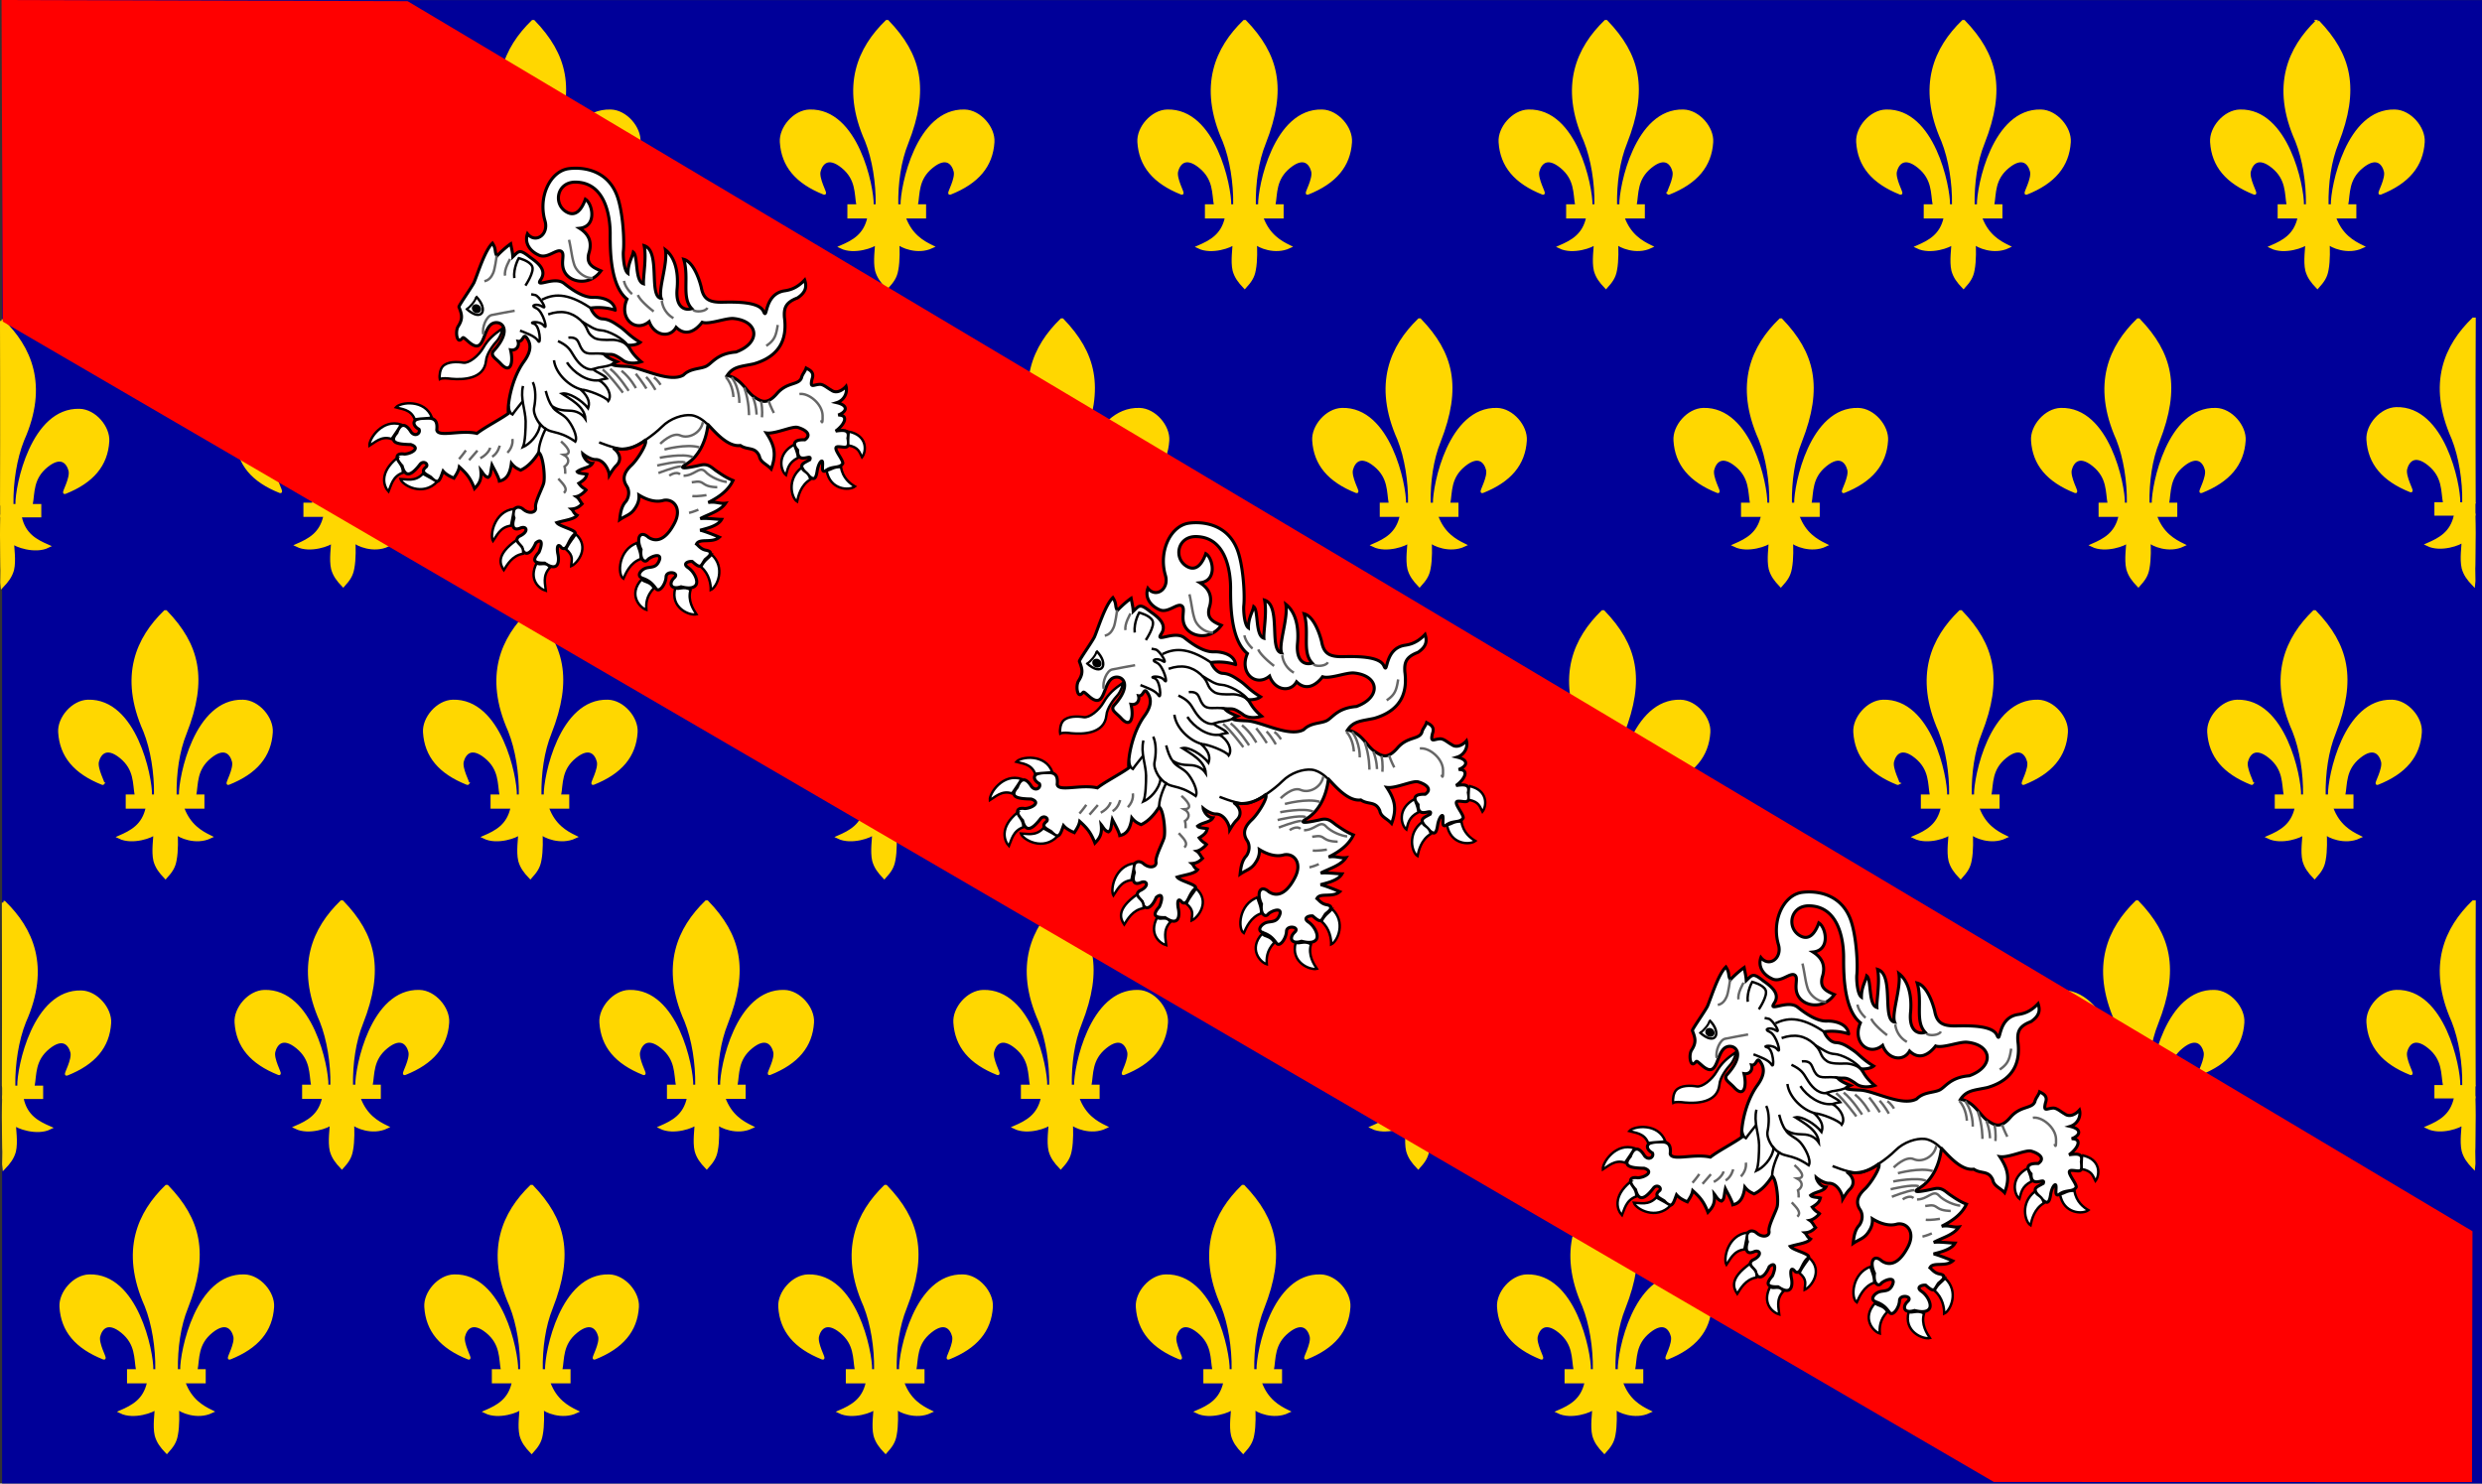 <svg xmlns="http://www.w3.org/2000/svg" viewBox="0 0 360.77 215.67"><rect x="0" y="0" width="360.77" height="215.67" fill="#333333" stroke="none"/><path fill-rule="evenodd" fill="#009" d="M.303.015h360.47v215.65H.303z"/><g fill-rule="evenodd" stroke="gold" fill="gold"><path d="M345.751 197.431c4.032-1.598 6.016-4.014 6.232-7.423.137-2.049-1.912-4.453-4.1-4.507-6.844-.188-9.13 10.969-9.09 13.69.291 0 1.713-.028 2.066-.014.313-1.72.043-3.827 2.232-5.602 2.185-1.778 3.15-.424 3.424.67s-1.008 3.294-.764 3.186zM327.478 197.431c-4.029-1.598-6.016-4.014-6.228-7.423-.137-2.049 1.908-4.453 4.1-4.507 6.84-.188 9.13 10.969 9.087 13.69-.288 0-1.71-.028-2.063-.014-.313-1.72-.047-3.827-2.232-5.602-2.185-1.778-3.154-.424-3.427.67s1.011 3.294.763 3.186z" stroke-width=".464"/><path d="M336.672 172.489c4.651 4.834 5.897 9.75 2.797 17.627-1.062 2.631-1.512 5.789-1.468 9.068-.45.011-2.366-.01-2.82-.043.04-3.244-.496-6.653-1.558-9.328-3.59-8.042-1-13.498 2.927-17.324h.122zM339.117 201.042c.95 2.541 2.631 3.499 4.003 4.172-2.092.99-4.511-.086-4.968-.597.057.716.111 2.653-.148 3.96-.176 1.054-.626 1.663-1.382 2.502-.785-.821-1.271-1.484-1.53-2.416-.32-1.357.018-3.28-.011-4-.364.447-3.258 1.523-5.162.587 1.77-.77 3.492-1.67 4.05-4.255.208.01 4.622.01 5.148.01v.037z" stroke-width=".464"/><path stroke-width=".424" d="M331.049 199.26h11.016v1.639h-11.016z"/><path d="M33.377 197.431c4.032-1.598 6.016-4.014 6.232-7.423.137-2.049-1.912-4.453-4.1-4.507-6.844-.188-9.13 10.969-9.09 13.69.291 0 1.713-.028 2.066-.014.313-1.72.043-3.827 2.232-5.602 2.185-1.778 3.15-.424 3.424.67s-1.008 3.294-.764 3.186zM15.104 197.431c-4.029-1.598-6.016-4.014-6.228-7.423-.137-2.049 1.908-4.453 4.1-4.507 6.84-.188 9.13 10.969 9.087 13.69-.288 0-1.71-.028-2.063-.014-.313-1.72-.047-3.827-2.232-5.602-2.185-1.778-3.154-.424-3.427.67s1.011 3.294.763 3.186z" stroke-width=".464"/><path d="M24.298 172.489c4.651 4.834 5.897 9.75 2.797 17.627-1.062 2.631-1.512 5.789-1.468 9.068-.45.011-2.366-.01-2.82-.043.04-3.244-.496-6.653-1.558-9.328-3.59-8.042-1-13.498 2.927-17.324h.122zM26.743 201.042c.95 2.541 2.631 3.499 4.003 4.172-2.092.99-4.511-.086-4.968-.597.057.716.111 2.653-.148 3.96-.176 1.054-.626 1.663-1.382 2.502-.785-.821-1.271-1.484-1.53-2.416-.32-1.357.018-3.28-.011-4-.364.447-3.258 1.523-5.162.587 1.77-.77 3.492-1.67 4.05-4.255.208.01 4.622.01 5.148.01v.037z" stroke-width=".464"/><path stroke-width=".424" d="M18.675 199.26h11.016v1.639H18.675z"/><g><path d="M86.407 197.431c4.032-1.598 6.016-4.014 6.232-7.423.137-2.049-1.912-4.453-4.1-4.507-6.844-.188-9.13 10.969-9.09 13.69.291 0 1.713-.028 2.066-.014.313-1.72.043-3.827 2.232-5.602 2.185-1.778 3.15-.424 3.424.67s-1.008 3.294-.764 3.186zM68.134 197.431c-4.029-1.598-6.016-4.014-6.228-7.423-.137-2.049 1.908-4.453 4.1-4.507 6.84-.188 9.13 10.969 9.087 13.69-.288 0-1.71-.028-2.063-.014-.313-1.72-.047-3.827-2.232-5.602-2.185-1.778-3.154-.424-3.427.67s1.011 3.294.763 3.186z" stroke-width=".464"/><path d="M77.328 172.489c4.651 4.834 5.897 9.75 2.797 17.627-1.062 2.631-1.512 5.789-1.468 9.068-.45.011-2.366-.01-2.82-.043.04-3.244-.496-6.653-1.558-9.328-3.59-8.042-1-13.498 2.927-17.324h.122zM79.773 201.042c.95 2.541 2.631 3.499 4.003 4.172-2.092.99-4.511-.086-4.968-.597.057.716.111 2.653-.148 3.96-.176 1.054-.626 1.663-1.382 2.502-.785-.821-1.271-1.484-1.53-2.416-.32-1.357.018-3.28-.011-4-.364.447-3.258 1.523-5.162.587 1.77-.77 3.492-1.67 4.05-4.255.208.01 4.622.01 5.148.01v.037z" stroke-width=".464"/><path stroke-width=".424" d="M71.705 199.26h11.016v1.639H71.705z"/></g><g><path d="M137.857 197.431c4.032-1.598 6.016-4.014 6.232-7.423.137-2.049-1.912-4.453-4.1-4.507-6.844-.188-9.13 10.969-9.09 13.69.291 0 1.713-.028 2.066-.014.313-1.72.043-3.827 2.232-5.602 2.185-1.778 3.15-.424 3.424.67s-1.008 3.294-.764 3.186zM119.584 197.431c-4.029-1.598-6.016-4.014-6.228-7.423-.137-2.049 1.908-4.453 4.1-4.507 6.84-.188 9.13 10.969 9.087 13.69-.288 0-1.71-.028-2.063-.014-.313-1.72-.047-3.827-2.232-5.602-2.185-1.778-3.154-.424-3.427.67s1.011 3.294.763 3.186z" stroke-width=".464"/><path d="M128.778 172.489c4.651 4.834 5.897 9.75 2.797 17.627-1.062 2.631-1.512 5.789-1.468 9.068-.45.011-2.366-.01-2.82-.043.04-3.244-.496-6.653-1.558-9.328-3.59-8.042-1-13.498 2.927-17.324h.122zM131.223 201.042c.95 2.541 2.631 3.499 4.003 4.172-2.092.99-4.511-.086-4.968-.597.057.716.111 2.653-.148 3.96-.176 1.054-.626 1.663-1.382 2.502-.785-.821-1.271-1.484-1.53-2.416-.32-1.357.018-3.28-.011-4-.364.447-3.258 1.523-5.162.587 1.77-.77 3.492-1.67 4.05-4.255.208.01 4.622.01 5.148.01v.037z" stroke-width=".464"/><path stroke-width=".424" d="M123.155 199.26h11.016v1.639h-11.016z"/></g><g><path d="M189.827 197.431c4.032-1.598 6.016-4.014 6.232-7.423.137-2.049-1.912-4.453-4.1-4.507-6.844-.188-9.13 10.969-9.09 13.69.291 0 1.713-.028 2.066-.014.313-1.72.043-3.827 2.232-5.602 2.185-1.778 3.15-.424 3.424.67s-1.008 3.294-.764 3.186zM171.554 197.431c-4.029-1.598-6.016-4.014-6.228-7.423-.137-2.049 1.908-4.453 4.1-4.507 6.84-.188 9.13 10.969 9.087 13.69-.288 0-1.71-.028-2.063-.014-.313-1.72-.047-3.827-2.232-5.602-2.185-1.778-3.154-.424-3.427.67s1.011 3.294.763 3.186z" stroke-width=".464"/><path d="M180.748 172.489c4.651 4.834 5.897 9.75 2.797 17.627-1.062 2.631-1.512 5.789-1.468 9.068-.45.011-2.366-.01-2.82-.043.04-3.244-.496-6.653-1.558-9.328-3.59-8.042-1-13.498 2.927-17.324h.122zM183.193 201.042c.95 2.541 2.631 3.499 4.003 4.172-2.092.99-4.511-.086-4.968-.597.057.716.111 2.653-.148 3.96-.176 1.054-.626 1.663-1.382 2.502-.785-.821-1.271-1.484-1.53-2.416-.32-1.357.018-3.28-.011-4-.364.447-3.258 1.523-5.162.587 1.77-.77 3.492-1.67 4.05-4.255.208.01 4.622.01 5.148.01v.037z" stroke-width=".464"/><path stroke-width=".424" d="M175.125 199.26h11.016v1.639h-11.016z"/></g><g><path d="M242.332 197.431c4.032-1.598 6.016-4.014 6.232-7.423.137-2.049-1.912-4.453-4.1-4.507-6.844-.188-9.13 10.969-9.09 13.69.291 0 1.713-.028 2.066-.014.313-1.72.043-3.827 2.232-5.602 2.185-1.778 3.15-.424 3.424.67s-1.008 3.294-.764 3.186zM224.059 197.431c-4.029-1.598-6.016-4.014-6.228-7.423-.137-2.049 1.908-4.453 4.1-4.507 6.84-.188 9.13 10.969 9.087 13.69-.288 0-1.71-.028-2.063-.014-.313-1.72-.047-3.827-2.232-5.602-2.185-1.778-3.154-.424-3.427.67s1.011 3.294.763 3.186z" stroke-width=".464"/><path d="M233.253 172.489c4.651 4.834 5.897 9.75 2.797 17.627-1.062 2.631-1.512 5.789-1.468 9.068-.45.011-2.366-.01-2.82-.043.04-3.244-.496-6.653-1.558-9.328-3.59-8.042-1-13.498 2.927-17.324h.122zM235.698 201.042c.95 2.541 2.631 3.499 4.003 4.172-2.092.99-4.511-.086-4.968-.597.057.716.111 2.653-.148 3.96-.176 1.054-.626 1.663-1.382 2.502-.785-.821-1.271-1.484-1.53-2.416-.32-1.357.018-3.28-.011-4-.364.447-3.258 1.523-5.162.587 1.77-.77 3.492-1.67 4.05-4.255.208.01 4.622.01 5.148.01v.037z" stroke-width=".464"/><path stroke-width=".424" d="M227.63 199.26h11.016v1.639H227.63z"/></g><g><path d="M294.307 197.431c4.032-1.598 6.016-4.014 6.232-7.423.137-2.049-1.912-4.453-4.1-4.507-6.844-.188-9.13 10.969-9.09 13.69.291 0 1.713-.028 2.066-.014.313-1.72.043-3.827 2.232-5.602 2.185-1.778 3.15-.424 3.424.67s-1.008 3.294-.764 3.186zM276.034 197.431c-4.029-1.598-6.016-4.014-6.228-7.423-.137-2.049 1.908-4.453 4.1-4.507 6.84-.188 9.13 10.969 9.087 13.69-.288 0-1.71-.028-2.063-.014-.313-1.72-.047-3.827-2.232-5.602-2.185-1.778-3.154-.424-3.427.67s1.011 3.294.763 3.186z" stroke-width=".464"/><path d="M285.228 172.489c4.651 4.834 5.897 9.75 2.797 17.627-1.062 2.631-1.512 5.789-1.468 9.068-.45.011-2.366-.01-2.82-.043.04-3.244-.496-6.653-1.558-9.328-3.59-8.042-1-13.498 2.927-17.324h.122zM287.673 201.042c.95 2.541 2.631 3.499 4.003 4.172-2.092.99-4.511-.086-4.968-.597.057.716.111 2.653-.148 3.96-.176 1.054-.626 1.663-1.382 2.502-.785-.821-1.271-1.484-1.53-2.416-.32-1.357.018-3.28-.011-4-.364.447-3.258 1.523-5.162.587 1.77-.77 3.492-1.67 4.05-4.255.208.01 4.622.01 5.148.01v.037z" stroke-width=".464"/><path stroke-width=".424" d="M279.605 199.26h11.016v1.639h-11.016z"/></g></g><g fill-rule="evenodd" stroke="gold" fill="gold"><path d="M58.828 156.071c4.032-1.598 6.016-4.014 6.232-7.423.136-2.049-1.912-4.453-4.1-4.507-6.844-.188-9.13 10.969-9.09 13.69.29 0 1.713-.028 2.066-.014.313-1.72.043-3.827 2.232-5.602 2.185-1.778 3.15-.424 3.423.67s-1.008 3.294-.763 3.186zM40.554 156.071c-4.028-1.598-6.015-4.014-6.228-7.423-.136-2.049 1.908-4.453 4.1-4.507 6.84-.188 9.13 10.969 9.087 13.69-.288 0-1.71-.028-2.063-.014-.313-1.72-.046-3.827-2.232-5.602-2.185-1.778-3.153-.424-3.427.67s1.012 3.294.763 3.186z" stroke-width=".464"/><path d="M49.749 131.129c4.651 4.834 5.897 9.75 2.797 17.627-1.062 2.631-1.512 5.789-1.469 9.068-.45.011-2.365-.01-2.819-.043.04-3.244-.496-6.653-1.558-9.328-3.59-8.042-1.001-13.498 2.926-17.324h.123zM52.193 159.682c.95 2.541 2.632 3.499 4.003 4.172-2.091.99-4.51-.086-4.968-.597.058.716.112 2.653-.147 3.96-.177 1.054-.627 1.663-1.383 2.502-.784-.821-1.27-1.484-1.53-2.416-.32-1.357.018-3.28-.01-4-.364.447-3.258 1.523-5.163.587 1.771-.77 3.492-1.67 4.05-4.255.209.01 4.623.01 5.148.01v.037z" stroke-width=".464"/><path stroke-width=".424" d="M44.126 157.9h11.016v1.639H44.126z"/></g><g fill-rule="evenodd" stroke="gold" fill="gold"><path d="M111.858 156.071c4.032-1.598 6.016-4.014 6.232-7.423.136-2.049-1.912-4.453-4.1-4.507-6.844-.188-9.13 10.969-9.09 13.69.29 0 1.713-.028 2.066-.014.313-1.72.043-3.827 2.232-5.602 2.185-1.778 3.15-.424 3.423.67s-1.008 3.294-.763 3.186zM93.584 156.071c-4.028-1.598-6.015-4.014-6.228-7.423-.136-2.049 1.908-4.453 4.1-4.507 6.84-.188 9.13 10.969 9.087 13.69-.288 0-1.71-.028-2.063-.014-.313-1.72-.046-3.827-2.232-5.602-2.185-1.778-3.153-.424-3.427.67s1.012 3.294.763 3.186z" stroke-width=".464"/><path d="M102.779 131.129c4.651 4.834 5.897 9.75 2.797 17.627-1.062 2.631-1.512 5.789-1.469 9.068-.45.011-2.365-.01-2.819-.043.04-3.244-.496-6.653-1.558-9.328-3.59-8.042-1.001-13.498 2.926-17.324h.123zM105.223 159.682c.95 2.541 2.632 3.499 4.003 4.172-2.091.99-4.51-.086-4.968-.597.058.716.112 2.653-.147 3.96-.177 1.054-.627 1.663-1.383 2.502-.784-.821-1.27-1.484-1.53-2.416-.32-1.357.018-3.28-.01-4-.364.447-3.258 1.523-5.163.587 1.771-.77 3.492-1.67 4.05-4.255.209.01 4.623.01 5.148.01v.037z" stroke-width=".464"/><path stroke-width=".424" d="M97.156 157.9h11.016v1.639H97.156z"/></g><g fill-rule="evenodd" stroke="gold" fill="gold"><path d="M163.308 156.071c4.032-1.598 6.016-4.014 6.232-7.423.136-2.049-1.912-4.453-4.1-4.507-6.844-.188-9.13 10.969-9.09 13.69.29 0 1.713-.028 2.066-.014.313-1.72.043-3.827 2.232-5.602 2.185-1.778 3.15-.424 3.423.67s-1.008 3.294-.763 3.186zM145.034 156.071c-4.028-1.598-6.015-4.014-6.228-7.423-.136-2.049 1.908-4.453 4.1-4.507 6.84-.188 9.13 10.969 9.087 13.69-.288 0-1.71-.028-2.063-.014-.313-1.72-.046-3.827-2.232-5.602-2.185-1.778-3.153-.424-3.427.67s1.012 3.294.763 3.186z" stroke-width=".464"/><path d="M154.229 131.129c4.651 4.834 5.897 9.75 2.797 17.627-1.062 2.631-1.512 5.789-1.469 9.068-.45.011-2.365-.01-2.819-.043.04-3.244-.496-6.653-1.558-9.328-3.59-8.042-1.001-13.498 2.926-17.324h.123zM156.673 159.682c.95 2.541 2.632 3.499 4.003 4.172-2.091.99-4.51-.086-4.968-.597.058.716.112 2.653-.147 3.96-.177 1.054-.627 1.663-1.383 2.502-.784-.821-1.27-1.484-1.53-2.416-.32-1.357.018-3.28-.01-4-.364.447-3.258 1.523-5.163.587 1.771-.77 3.492-1.67 4.05-4.255.209.01 4.623.01 5.148.01v.037z" stroke-width=".464"/><path stroke-width=".424" d="M148.606 157.9h11.016v1.639h-11.016z"/></g><g fill-rule="evenodd" stroke="gold" fill="gold"><path d="M215.278 156.071c4.032-1.598 6.016-4.014 6.232-7.423.136-2.049-1.912-4.453-4.1-4.507-6.844-.188-9.13 10.969-9.09 13.69.29 0 1.713-.028 2.066-.014.313-1.72.043-3.827 2.232-5.602 2.185-1.778 3.15-.424 3.423.67s-1.008 3.294-.763 3.186zM197.004 156.071c-4.028-1.598-6.015-4.014-6.228-7.423-.136-2.049 1.908-4.453 4.1-4.507 6.84-.188 9.13 10.969 9.087 13.69-.288 0-1.71-.028-2.063-.014-.313-1.72-.046-3.827-2.232-5.602-2.185-1.778-3.153-.424-3.427.67s1.012 3.294.763 3.186z" stroke-width=".464"/><path d="M206.199 131.129c4.651 4.834 5.897 9.75 2.797 17.627-1.062 2.631-1.512 5.789-1.469 9.068-.45.011-2.365-.01-2.819-.043.04-3.244-.496-6.653-1.558-9.328-3.59-8.042-1.001-13.498 2.926-17.324h.123zM208.643 159.682c.95 2.541 2.632 3.499 4.003 4.172-2.091.99-4.51-.086-4.968-.597.058.716.112 2.653-.147 3.96-.177 1.054-.627 1.663-1.383 2.502-.784-.821-1.27-1.484-1.53-2.416-.32-1.357.018-3.28-.01-4-.364.447-3.258 1.523-5.163.587 1.771-.77 3.492-1.67 4.05-4.255.209.01 4.623.01 5.148.01v.037z" stroke-width=".464"/><path stroke-width=".424" d="M200.576 157.9h11.016v1.639h-11.016z"/></g><g fill-rule="evenodd" stroke="gold" fill="gold"><path d="M267.789 156.071c4.032-1.598 6.016-4.014 6.232-7.423.136-2.049-1.912-4.453-4.1-4.507-6.844-.188-9.13 10.969-9.09 13.69.29 0 1.713-.028 2.066-.014.313-1.72.043-3.827 2.232-5.602 2.185-1.778 3.15-.424 3.423.67s-1.008 3.294-.763 3.186zM249.515 156.071c-4.028-1.598-6.015-4.014-6.228-7.423-.136-2.049 1.908-4.453 4.1-4.507 6.84-.188 9.13 10.969 9.087 13.69-.288 0-1.71-.028-2.063-.014-.313-1.72-.046-3.827-2.232-5.602-2.185-1.778-3.153-.424-3.427.67s1.012 3.294.763 3.186z" stroke-width=".464"/><path d="M258.71 131.129c4.651 4.834 5.897 9.75 2.797 17.627-1.062 2.631-1.512 5.789-1.469 9.068-.45.011-2.365-.01-2.819-.043.04-3.244-.496-6.653-1.558-9.328-3.59-8.042-1.001-13.498 2.926-17.324h.123zM261.154 159.682c.95 2.541 2.632 3.499 4.003 4.172-2.091.99-4.51-.086-4.968-.597.058.716.112 2.653-.147 3.96-.177 1.054-.627 1.663-1.383 2.502-.784-.821-1.27-1.484-1.53-2.416-.32-1.357.018-3.28-.01-4-.364.447-3.258 1.523-5.163.587 1.771-.77 3.492-1.67 4.05-4.255.209.01 4.623.01 5.148.01v.037z" stroke-width=".464"/><path stroke-width=".424" d="M253.087 157.9h11.016v1.639h-11.016z"/></g><g fill-rule="evenodd" stroke="gold" fill="gold"><path d="M319.764 156.071c4.032-1.598 6.016-4.014 6.232-7.423.137-2.049-1.912-4.453-4.1-4.507-6.844-.188-9.13 10.969-9.09 13.69.291 0 1.713-.028 2.066-.014.313-1.72.043-3.827 2.232-5.602 2.185-1.778 3.15-.424 3.424.67s-1.008 3.294-.764 3.186zM301.49 156.071c-4.028-1.598-6.015-4.014-6.227-7.423-.137-2.049 1.908-4.453 4.1-4.507 6.84-.188 9.13 10.969 9.086 13.69-.288 0-1.71-.028-2.062-.014-.313-1.72-.047-3.827-2.232-5.602-2.185-1.778-3.154-.424-3.427.67s1.011 3.294.763 3.186z" stroke-width=".464"/><path d="M310.685 131.129c4.651 4.834 5.897 9.75 2.797 17.627-1.062 2.631-1.512 5.789-1.469 9.068-.45.011-2.365-.01-2.818-.043.04-3.244-.497-6.653-1.56-9.328-3.588-8.042-1-13.498 2.928-17.324h.122zM313.13 159.682c.95 2.541 2.631 3.499 4.003 4.172-2.092.99-4.511-.086-4.968-.597.057.716.111 2.653-.148 3.96-.176 1.054-.626 1.663-1.382 2.502-.785-.821-1.271-1.484-1.53-2.416-.32-1.357.018-3.28-.011-4-.364.447-3.258 1.523-5.163.587 1.772-.77 3.492-1.67 4.05-4.255.21.01 4.623.01 5.148.01v.037z" stroke-width=".464"/><path stroke-width=".424" d="M305.062 157.9h11.016v1.639h-11.016z"/></g><g fill-rule="evenodd" stroke="gold" fill="gold"><path d="M345.562 113.882c4.032-1.598 6.016-4.014 6.232-7.423.137-2.049-1.912-4.453-4.1-4.507-6.844-.188-9.13 10.969-9.09 13.69.29 0 1.713-.028 2.066-.014.313-1.72.043-3.827 2.232-5.602 2.185-1.778 3.15-.424 3.423.67s-1.008 3.294-.763 3.186zM327.289 113.882c-4.029-1.598-6.016-4.014-6.228-7.423-.137-2.049 1.908-4.453 4.1-4.507 6.84-.188 9.13 10.969 9.086 13.69-.288 0-1.71-.028-2.062-.014-.314-1.72-.047-3.827-2.232-5.602-2.186-1.778-3.154-.424-3.428.67s1.012 3.294.764 3.186z" stroke-width=".464"/><path d="M336.483 88.94c4.651 4.834 5.897 9.75 2.797 17.627-1.062 2.631-1.512 5.789-1.469 9.068-.45.011-2.365-.01-2.818-.043.04-3.244-.497-6.653-1.56-9.328-3.589-8.042-1-13.498 2.927-17.324h.123zM338.927 117.493c.95 2.541 2.632 3.499 4.004 4.172-2.092.99-4.511-.086-4.968-.597.057.716.111 2.653-.148 3.96-.176 1.054-.626 1.663-1.382 2.502-.785-.821-1.271-1.484-1.53-2.416-.32-1.357.018-3.28-.011-4-.364.447-3.258 1.523-5.163.587 1.772-.77 3.492-1.67 4.05-4.255.21.01 4.623.01 5.148.01v.037z" stroke-width=".464"/><path stroke-width=".424" d="M330.86 115.71h11.016v1.64H330.86z"/><path d="M33.188 113.882c4.032-1.598 6.016-4.014 6.232-7.423.137-2.049-1.912-4.453-4.1-4.507-6.844-.188-9.13 10.969-9.09 13.69.29 0 1.713-.028 2.066-.014.313-1.72.043-3.827 2.232-5.602 2.185-1.778 3.15-.424 3.423.67s-1.008 3.294-.763 3.186zM14.915 113.882c-4.029-1.598-6.016-4.014-6.228-7.423-.137-2.049 1.908-4.453 4.1-4.507 6.84-.188 9.13 10.969 9.086 13.69-.288 0-1.71-.028-2.062-.014-.314-1.72-.047-3.827-2.232-5.602-2.186-1.778-3.154-.424-3.428.67s1.012 3.294.764 3.186z" stroke-width=".464"/><path d="M24.109 88.94c4.651 4.834 5.897 9.75 2.797 17.627-1.062 2.631-1.512 5.789-1.469 9.068-.45.011-2.365-.01-2.818-.043.04-3.244-.497-6.653-1.56-9.328-3.588-8.042-1-13.498 2.928-17.324h.122zM26.553 117.493c.95 2.541 2.632 3.499 4.004 4.172-2.092.99-4.511-.086-4.968-.597.057.716.111 2.653-.148 3.96-.176 1.054-.626 1.663-1.382 2.502-.785-.821-1.271-1.484-1.53-2.416-.32-1.357.018-3.28-.011-4-.364.447-3.258 1.523-5.163.587 1.772-.77 3.492-1.67 4.05-4.255.21.01 4.623.01 5.148.01v.037z" stroke-width=".464"/><path stroke-width=".424" d="M18.486 115.71h11.016v1.64H18.486z"/><g><path d="M86.218 113.882c4.032-1.598 6.016-4.014 6.232-7.423.137-2.049-1.912-4.453-4.1-4.507-6.844-.188-9.13 10.969-9.09 13.69.29 0 1.713-.028 2.066-.014.313-1.72.043-3.827 2.232-5.602 2.185-1.778 3.15-.424 3.423.67s-1.008 3.294-.763 3.186zM67.945 113.882c-4.029-1.598-6.016-4.014-6.228-7.423-.137-2.049 1.908-4.453 4.1-4.507 6.84-.188 9.13 10.969 9.086 13.69-.288 0-1.71-.028-2.063-.014-.313-1.72-.046-3.827-2.231-5.602-2.186-1.778-3.154-.424-3.428.67s1.012 3.294.764 3.186z" stroke-width=".464"/><path d="M77.139 88.94c4.651 4.834 5.897 9.75 2.797 17.627-1.062 2.631-1.512 5.789-1.469 9.068-.45.011-2.365-.01-2.818-.043.04-3.244-.497-6.653-1.56-9.328-3.588-8.042-1-13.498 2.928-17.324h.122zM79.583 117.493c.95 2.541 2.632 3.499 4.004 4.172-2.092.99-4.511-.086-4.969-.597.058.716.112 2.653-.147 3.96-.177 1.054-.627 1.663-1.383 2.502-.784-.821-1.27-1.484-1.53-2.416-.32-1.357.018-3.28-.01-4-.364.447-3.258 1.523-5.163.587 1.771-.77 3.492-1.67 4.05-4.255.21.01 4.623.01 5.148.01v.037z" stroke-width=".464"/><path stroke-width=".424" d="M71.516 115.71h11.016v1.64H71.516z"/></g><g><path d="M137.668 113.882c4.032-1.598 6.016-4.014 6.232-7.423.136-2.049-1.912-4.453-4.1-4.507-6.844-.188-9.13 10.969-9.09 13.69.29 0 1.713-.028 2.066-.014.313-1.72.043-3.827 2.232-5.602 2.185-1.778 3.15-.424 3.423.67s-1.008 3.294-.763 3.186zM119.394 113.882c-4.028-1.598-6.015-4.014-6.228-7.423-.136-2.049 1.909-4.453 4.1-4.507 6.84-.188 9.13 10.969 9.087 13.69-.288 0-1.71-.028-2.063-.014-.313-1.72-.046-3.827-2.232-5.602-2.185-1.778-3.153-.424-3.427.67s1.012 3.294.763 3.186z" stroke-width=".464"/><path d="M128.589 88.94c4.651 4.834 5.897 9.75 2.797 17.627-1.062 2.631-1.512 5.789-1.469 9.068-.45.011-2.365-.01-2.818-.043.04-3.244-.497-6.653-1.56-9.328-3.588-8.042-1-13.498 2.928-17.324h.122zM131.033 117.493c.95 2.541 2.632 3.499 4.004 4.172-2.092.99-4.511-.086-4.969-.597.058.716.112 2.653-.147 3.96-.177 1.054-.627 1.663-1.383 2.502-.784-.821-1.27-1.484-1.53-2.416-.32-1.357.019-3.28-.01-4-.364.447-3.258 1.523-5.163.587 1.771-.77 3.492-1.67 4.05-4.255.21.01 4.623.01 5.148.01v.037z" stroke-width=".464"/><path stroke-width=".424" d="M122.966 115.71h11.016v1.64h-11.016z"/></g><g><path d="M189.638 113.882c4.032-1.598 6.016-4.014 6.232-7.423.136-2.049-1.912-4.453-4.1-4.507-6.844-.188-9.13 10.969-9.09 13.69.29 0 1.713-.028 2.066-.014.313-1.72.043-3.827 2.232-5.602 2.185-1.778 3.15-.424 3.423.67s-1.008 3.294-.763 3.186zM171.364 113.882c-4.028-1.598-6.015-4.014-6.228-7.423-.136-2.049 1.908-4.453 4.1-4.507 6.84-.188 9.13 10.969 9.087 13.69-.288 0-1.71-.028-2.063-.014-.313-1.72-.046-3.827-2.232-5.602-2.185-1.778-3.153-.424-3.427.67s1.012 3.294.763 3.186z" stroke-width=".464"/><path d="M180.559 88.94c4.651 4.834 5.897 9.75 2.797 17.627-1.062 2.631-1.512 5.789-1.469 9.068-.45.011-2.365-.01-2.818-.043.04-3.244-.497-6.653-1.56-9.328-3.588-8.042-1-13.498 2.928-17.324h.122zM183.003 117.493c.95 2.541 2.632 3.499 4.004 4.172-2.092.99-4.511-.086-4.969-.597.058.716.112 2.653-.147 3.96-.177 1.054-.627 1.663-1.383 2.502-.784-.821-1.27-1.484-1.53-2.416-.32-1.357.018-3.28-.01-4-.364.447-3.258 1.523-5.163.587 1.772-.77 3.492-1.67 4.05-4.255.21.01 4.623.01 5.148.01v.037z" stroke-width=".464"/><path stroke-width=".424" d="M174.936 115.71h11.016v1.64h-11.016z"/></g><g><path d="M242.143 113.882c4.032-1.598 6.016-4.014 6.232-7.423.136-2.049-1.912-4.453-4.1-4.507-6.844-.188-9.13 10.969-9.09 13.69.29 0 1.713-.028 2.066-.014.313-1.72.043-3.827 2.232-5.602 2.185-1.778 3.15-.424 3.423.67s-1.008 3.294-.763 3.186zM223.87 113.882c-4.029-1.598-6.016-4.014-6.229-7.423-.136-2.049 1.908-4.453 4.1-4.507 6.84-.188 9.13 10.969 9.087 13.69-.288 0-1.71-.028-2.063-.014-.313-1.72-.046-3.827-2.232-5.602-2.185-1.778-3.153-.424-3.427.67s1.012 3.294.763 3.186z" stroke-width=".464"/><path d="M233.064 88.94c4.651 4.834 5.897 9.75 2.797 17.627-1.062 2.631-1.512 5.789-1.469 9.068-.45.011-2.365-.01-2.818-.043.04-3.244-.497-6.653-1.56-9.328-3.589-8.042-1-13.498 2.927-17.324h.123zM235.508 117.493c.95 2.541 2.632 3.499 4.003 4.172-2.091.99-4.51-.086-4.968-.597.058.716.112 2.653-.147 3.96-.177 1.054-.627 1.663-1.383 2.502-.784-.821-1.27-1.484-1.53-2.416-.32-1.357.018-3.28-.01-4-.364.447-3.258 1.523-5.163.587 1.772-.77 3.492-1.67 4.05-4.255.21.01 4.623.01 5.148.01v.037z" stroke-width=".464"/><path stroke-width=".424" d="M227.44 115.71h11.017v1.64H227.44z"/></g><g><path d="M294.118 113.882c4.032-1.598 6.016-4.014 6.232-7.423.137-2.049-1.912-4.453-4.1-4.507-6.844-.188-9.13 10.969-9.09 13.69.29 0 1.713-.028 2.066-.014.313-1.72.043-3.827 2.232-5.602 2.185-1.778 3.15-.424 3.423.67s-1.008 3.294-.763 3.186zM275.845 113.882c-4.029-1.598-6.016-4.014-6.228-7.423-.137-2.049 1.908-4.453 4.1-4.507 6.84-.188 9.13 10.969 9.086 13.69-.288 0-1.71-.028-2.062-.014-.314-1.72-.047-3.827-2.232-5.602-2.186-1.778-3.154-.424-3.428.67s1.012 3.294.763 3.186z" stroke-width=".464"/><path d="M285.039 88.94c4.651 4.834 5.897 9.75 2.797 17.627-1.062 2.631-1.512 5.789-1.469 9.068-.45.011-2.365-.01-2.819-.043.04-3.244-.496-6.653-1.558-9.328-3.59-8.042-1.001-13.498 2.926-17.324h.123zM287.483 117.493c.95 2.541 2.632 3.499 4.003 4.172-2.091.99-4.51-.086-4.968-.597.058.716.112 2.653-.147 3.96-.177 1.054-.627 1.663-1.383 2.502-.784-.821-1.27-1.484-1.53-2.416-.32-1.357.018-3.28-.01-4-.364.447-3.258 1.523-5.163.587 1.771-.77 3.492-1.67 4.05-4.255.21.01 4.623.01 5.148.01v.037z" stroke-width=".464"/><path stroke-width=".424" d="M279.416 115.71h11.016v1.64h-11.016z"/></g></g><g fill-rule="evenodd" stroke="gold" fill="gold"><path d="M59.018 71.461c4.032-1.598 6.016-4.014 6.232-7.423.136-2.049-1.912-4.453-4.1-4.507-6.844-.188-9.13 10.969-9.09 13.69.29 0 1.713-.028 2.066-.014.313-1.72.043-3.827 2.232-5.602 2.185-1.778 3.15-.424 3.423.67s-1.008 3.294-.763 3.186zM40.744 71.461c-4.028-1.598-6.015-4.014-6.228-7.423-.136-2.049 1.908-4.453 4.1-4.507 6.84-.188 9.13 10.969 9.087 13.69-.288 0-1.71-.028-2.063-.014-.313-1.72-.046-3.827-2.232-5.602-2.185-1.778-3.153-.424-3.427.67s1.012 3.294.763 3.186z" stroke-width=".464"/><path d="M49.939 46.519c4.651 4.834 5.897 9.75 2.797 17.627-1.062 2.631-1.512 5.789-1.469 9.068-.45.011-2.365-.01-2.819-.043.04-3.244-.496-6.653-1.558-9.328-3.59-8.042-1.001-13.498 2.926-17.324h.123zM52.383 75.072c.95 2.541 2.632 3.499 4.003 4.172-2.091.99-4.51-.086-4.968-.597.058.716.112 2.653-.147 3.96-.177 1.054-.627 1.663-1.383 2.502-.784-.821-1.27-1.484-1.53-2.416-.32-1.357.018-3.28-.01-4-.364.447-3.258 1.523-5.163.587 1.771-.77 3.492-1.67 4.05-4.255.209.01 4.623.01 5.148.01v.037z" stroke-width=".464"/><path stroke-width=".424" d="M44.316 73.29h11.016v1.639H44.316z"/></g><g fill-rule="evenodd" stroke="gold" fill="gold"><path d="M112.048 71.461c4.032-1.598 6.016-4.014 6.232-7.423.136-2.049-1.912-4.453-4.1-4.507-6.844-.188-9.13 10.969-9.09 13.69.29 0 1.713-.028 2.066-.014.313-1.72.043-3.827 2.232-5.602 2.185-1.778 3.15-.424 3.423.67s-1.008 3.294-.763 3.186zM93.774 71.461c-4.028-1.598-6.015-4.014-6.228-7.423-.136-2.049 1.908-4.453 4.1-4.507 6.84-.188 9.13 10.969 9.087 13.69-.288 0-1.71-.028-2.063-.014-.313-1.72-.046-3.827-2.232-5.602-2.185-1.778-3.153-.424-3.427.67s1.012 3.294.763 3.186z" stroke-width=".464"/><path d="M102.969 46.519c4.651 4.834 5.897 9.75 2.797 17.627-1.062 2.631-1.512 5.789-1.469 9.068-.45.011-2.365-.01-2.819-.043.04-3.244-.496-6.653-1.558-9.328-3.59-8.042-1.001-13.498 2.926-17.324h.123zM105.413 75.072c.95 2.541 2.632 3.499 4.003 4.172-2.091.99-4.51-.086-4.968-.597.058.716.112 2.653-.147 3.96-.177 1.054-.627 1.663-1.383 2.502-.784-.821-1.27-1.484-1.53-2.416-.32-1.357.018-3.28-.01-4-.364.447-3.258 1.523-5.163.587 1.771-.77 3.492-1.67 4.05-4.255.209.01 4.623.01 5.148.01v.037z" stroke-width=".464"/><path stroke-width=".424" d="M97.346 73.29h11.016v1.639H97.346z"/></g><g fill-rule="evenodd" stroke="gold" fill="gold"><path d="M163.498 71.461c4.032-1.598 6.016-4.014 6.232-7.423.136-2.049-1.912-4.453-4.1-4.507-6.844-.188-9.13 10.969-9.09 13.69.29 0 1.713-.028 2.066-.014.313-1.72.043-3.827 2.232-5.602 2.185-1.778 3.15-.424 3.423.67s-1.008 3.294-.763 3.186zM145.224 71.461c-4.028-1.598-6.015-4.014-6.228-7.423-.136-2.049 1.908-4.453 4.1-4.507 6.84-.188 9.13 10.969 9.087 13.69-.288 0-1.71-.028-2.063-.014-.313-1.72-.046-3.827-2.232-5.602-2.185-1.778-3.153-.424-3.427.67s1.012 3.294.763 3.186z" stroke-width=".464"/><path d="M154.419 46.519c4.651 4.834 5.897 9.75 2.797 17.627-1.062 2.631-1.512 5.789-1.469 9.068-.45.011-2.365-.01-2.819-.043.04-3.244-.496-6.653-1.558-9.328-3.59-8.042-1.001-13.498 2.926-17.324h.123zM156.863 75.072c.95 2.541 2.632 3.499 4.003 4.172-2.091.99-4.51-.086-4.968-.597.058.716.112 2.653-.147 3.96-.177 1.054-.627 1.663-1.383 2.502-.784-.821-1.27-1.484-1.53-2.416-.32-1.357.018-3.28-.01-4-.364.447-3.258 1.523-5.163.587 1.771-.77 3.492-1.67 4.05-4.255.209.01 4.623.01 5.148.01v.037z" stroke-width=".464"/><path stroke-width=".424" d="M148.796 73.29h11.016v1.639h-11.016z"/></g><g fill-rule="evenodd" stroke="gold" fill="gold"><path d="M215.468 71.461c4.032-1.598 6.016-4.014 6.232-7.423.136-2.049-1.912-4.453-4.1-4.507-6.844-.188-9.13 10.969-9.09 13.69.29 0 1.713-.028 2.066-.014.313-1.72.043-3.827 2.232-5.602 2.185-1.778 3.15-.424 3.423.67s-1.008 3.294-.763 3.186zM197.194 71.461c-4.028-1.598-6.015-4.014-6.228-7.423-.136-2.049 1.908-4.453 4.1-4.507 6.84-.188 9.13 10.969 9.087 13.69-.288 0-1.71-.028-2.063-.014-.313-1.72-.046-3.827-2.232-5.602-2.185-1.778-3.153-.424-3.427.67s1.012 3.294.763 3.186z" stroke-width=".464"/><path d="M206.389 46.519c4.651 4.834 5.897 9.75 2.797 17.627-1.062 2.631-1.512 5.789-1.469 9.068-.45.011-2.365-.01-2.819-.043.04-3.244-.496-6.653-1.558-9.328-3.59-8.042-1.001-13.498 2.926-17.324h.123zM208.833 75.072c.95 2.541 2.632 3.499 4.003 4.172-2.091.99-4.51-.086-4.968-.597.058.716.112 2.653-.147 3.96-.177 1.054-.627 1.663-1.383 2.502-.784-.821-1.27-1.484-1.53-2.416-.32-1.357.018-3.28-.01-4-.364.447-3.258 1.523-5.163.587 1.771-.77 3.492-1.67 4.05-4.255.209.01 4.623.01 5.148.01v.037z" stroke-width=".464"/><path stroke-width=".424" d="M200.766 73.29h11.016v1.639h-11.016z"/></g><g fill-rule="evenodd" stroke="gold" fill="gold"><path d="M267.979 71.461c4.032-1.598 6.016-4.014 6.232-7.423.136-2.049-1.912-4.453-4.1-4.507-6.844-.188-9.13 10.969-9.09 13.69.29 0 1.713-.028 2.066-.014.313-1.72.043-3.827 2.232-5.602 2.185-1.778 3.15-.424 3.423.67s-1.008 3.294-.763 3.186zM249.705 71.461c-4.028-1.598-6.015-4.014-6.228-7.423-.136-2.049 1.908-4.453 4.1-4.507 6.84-.188 9.13 10.969 9.087 13.69-.288 0-1.71-.028-2.063-.014-.313-1.72-.046-3.827-2.232-5.602-2.185-1.778-3.153-.424-3.427.67s1.012 3.294.763 3.186z" stroke-width=".464"/><path d="M258.9 46.519c4.651 4.834 5.897 9.75 2.797 17.627-1.062 2.631-1.512 5.789-1.469 9.068-.45.011-2.365-.01-2.819-.043.04-3.244-.496-6.653-1.558-9.328-3.59-8.042-1.001-13.498 2.926-17.324h.123zM261.344 75.072c.95 2.541 2.632 3.499 4.003 4.172-2.091.99-4.51-.086-4.968-.597.058.716.112 2.653-.147 3.96-.177 1.054-.627 1.663-1.383 2.502-.784-.821-1.27-1.484-1.53-2.416-.32-1.357.018-3.28-.01-4-.364.447-3.258 1.523-5.163.587 1.771-.77 3.492-1.67 4.05-4.255.209.01 4.623.01 5.148.01v.037z" stroke-width=".464"/><path stroke-width=".424" d="M253.277 73.29h11.016v1.639h-11.016z"/></g><g fill-rule="evenodd" stroke="gold" fill="gold"><path d="M319.954 71.461c4.032-1.598 6.015-4.014 6.231-7.423.137-2.049-1.911-4.453-4.1-4.507-6.844-.188-9.13 10.969-9.09 13.69.291 0 1.713-.028 2.066-.014.313-1.72.043-3.827 2.232-5.602 2.185-1.778 3.15-.424 3.424.67s-1.008 3.294-.763 3.186zM301.68 71.461c-4.028-1.598-6.016-4.014-6.228-7.423-.137-2.049 1.908-4.453 4.1-4.507 6.84-.188 9.13 10.969 9.087 13.69-.288 0-1.71-.028-2.063-.014-.313-1.72-.047-3.827-2.232-5.602-2.185-1.778-3.154-.424-3.427.67s1.011 3.294.763 3.186z" stroke-width=".464"/><path d="M310.874 46.519c4.651 4.834 5.897 9.75 2.797 17.627-1.062 2.631-1.512 5.789-1.468 9.068-.45.011-2.365-.01-2.82-.043.04-3.244-.496-6.653-1.558-9.328-3.59-8.042-1-13.498 2.927-17.324h.122zM313.319 75.072c.95 2.541 2.631 3.499 4.003 4.172-2.092.99-4.51-.086-4.968-.597.058.716.112 2.653-.148 3.96-.176 1.054-.626 1.663-1.382 2.502-.785-.821-1.27-1.484-1.53-2.416-.32-1.357.018-3.28-.01-4-.365.447-3.259 1.523-5.163.587 1.77-.77 3.492-1.67 4.05-4.255.209.01 4.622.01 5.148.01v.037z" stroke-width=".464"/><path stroke-width=".424" d="M305.251 73.29h11.016v1.639h-11.016z"/></g><g fill-rule="evenodd" stroke="gold" fill="gold"><path d="M345.98 28.081c4.032-1.598 6.016-4.014 6.232-7.423.136-2.049-1.912-4.453-4.1-4.507-6.844-.188-9.13 10.969-9.09 13.69.29 0 1.713-.028 2.066-.014.313-1.72.043-3.827 2.232-5.602 2.185-1.778 3.15-.424 3.423.67s-1.008 3.294-.763 3.186zM327.706 28.081c-4.028-1.598-6.015-4.014-6.228-7.423-.136-2.049 1.908-4.453 4.1-4.507 6.84-.188 9.13 10.969 9.087 13.69-.288 0-1.71-.028-2.063-.014-.313-1.72-.046-3.827-2.232-5.602-2.185-1.778-3.153-.424-3.427.67s1.012 3.294.763 3.186z" stroke-width=".464"/><path d="M336.9 3.139c4.652 4.834 5.898 9.75 2.798 17.627-1.062 2.631-1.512 5.789-1.469 9.068-.45.011-2.365-.01-2.819-.043.04-3.244-.497-6.653-1.559-9.328-3.589-8.042-1-13.498 2.927-17.324h.123zM339.345 31.692c.95 2.541 2.632 3.499 4.003 4.172-2.091.99-4.51-.086-4.968-.597.058.716.112 2.653-.147 3.96-.177 1.054-.627 1.663-1.383 2.502-.785-.821-1.27-1.484-1.53-2.416-.32-1.357.018-3.28-.01-4-.364.447-3.259 1.523-5.163.587 1.771-.77 3.492-1.67 4.05-4.255.209.01 4.622.01 5.148.01v.037z" stroke-width=".464"/><path stroke-width=".424" d="M331.278 29.91h11.016v1.639h-11.016z"/><path d="M33.606 28.081c4.032-1.598 6.016-4.014 6.232-7.423.136-2.049-1.912-4.453-4.1-4.507-6.844-.188-9.13 10.969-9.09 13.69.29 0 1.713-.028 2.066-.014.313-1.72.043-3.827 2.232-5.602 2.185-1.778 3.15-.424 3.423.67s-1.008 3.294-.763 3.186zM15.332 28.081c-4.028-1.598-6.015-4.014-6.228-7.423-.136-2.049 1.908-4.453 4.1-4.507 6.84-.188 9.13 10.969 9.087 13.69-.288 0-1.71-.028-2.063-.014-.313-1.72-.046-3.827-2.232-5.602-2.185-1.778-3.153-.424-3.427.67s1.012 3.294.763 3.186z" stroke-width=".464"/><path d="M24.527 3.139c4.65 4.834 5.897 9.75 2.797 17.627-1.062 2.631-1.512 5.789-1.469 9.068-.45.011-2.365-.01-2.819-.043.04-3.244-.496-6.653-1.558-9.328-3.59-8.042-1.001-13.498 2.926-17.324h.123zM26.971 31.692c.95 2.541 2.632 3.499 4.003 4.172-2.091.99-4.51-.086-4.968-.597.058.716.112 2.653-.147 3.96-.177 1.054-.627 1.663-1.383 2.502-.784-.821-1.27-1.484-1.53-2.416-.32-1.357.018-3.28-.01-4-.364.447-3.258 1.523-5.163.587 1.771-.77 3.492-1.67 4.05-4.255.209.01 4.623.01 5.148.01v.037z" stroke-width=".464"/><path stroke-width=".424" d="M18.904 29.91H29.92v1.639H18.904z"/><g><path d="M86.636 28.081c4.032-1.598 6.016-4.014 6.232-7.423.136-2.049-1.912-4.453-4.1-4.507-6.844-.188-9.13 10.969-9.09 13.69.29 0 1.713-.028 2.066-.014.313-1.72.043-3.827 2.232-5.602 2.185-1.778 3.15-.424 3.423.67s-1.008 3.294-.763 3.186zM68.362 28.081c-4.028-1.598-6.015-4.014-6.228-7.423-.136-2.049 1.908-4.453 4.1-4.507 6.84-.188 9.13 10.969 9.087 13.69-.288 0-1.71-.028-2.063-.014-.313-1.72-.046-3.827-2.232-5.602-2.185-1.778-3.153-.424-3.427.67s1.012 3.294.763 3.186z" stroke-width=".464"/><path d="M77.557 3.139c4.65 4.834 5.897 9.75 2.797 17.627-1.062 2.631-1.512 5.789-1.469 9.068-.45.011-2.365-.01-2.819-.043.04-3.244-.496-6.653-1.558-9.328-3.59-8.042-1.001-13.498 2.926-17.324h.123zM80.001 31.692c.95 2.541 2.632 3.499 4.003 4.172-2.091.99-4.51-.086-4.968-.597.058.716.112 2.653-.147 3.96-.177 1.054-.627 1.663-1.383 2.502-.785-.821-1.27-1.484-1.53-2.416-.32-1.357.018-3.28-.01-4-.364.447-3.259 1.523-5.163.587 1.771-.77 3.492-1.67 4.05-4.255.209.01 4.622.01 5.148.01v.037z" stroke-width=".464"/><path stroke-width=".424" d="M71.934 29.91H82.95v1.639H71.933z"/></g><g><path d="M138.086 28.081c4.032-1.598 6.015-4.014 6.231-7.423.137-2.049-1.911-4.453-4.1-4.507-6.844-.188-9.13 10.969-9.09 13.69.292 0 1.714-.028 2.066-.014.314-1.72.044-3.827 2.232-5.602 2.186-1.778 3.15-.424 3.424.67s-1.008 3.294-.763 3.186zM119.812 28.081c-4.028-1.598-6.015-4.014-6.228-7.423-.137-2.049 1.908-4.453 4.1-4.507 6.84-.188 9.13 10.969 9.087 13.69-.288 0-1.71-.028-2.063-.014-.313-1.72-.047-3.827-2.232-5.602-2.185-1.778-3.153-.424-3.427.67s1.012 3.294.763 3.186z" stroke-width=".464"/><path d="M129.007 3.139c4.65 4.834 5.897 9.75 2.797 17.627-1.062 2.631-1.512 5.789-1.469 9.068-.45.011-2.365-.01-2.819-.043.04-3.244-.496-6.653-1.558-9.328-3.59-8.042-1.001-13.498 2.926-17.324h.123zM131.451 31.692c.95 2.541 2.632 3.499 4.003 4.172-2.091.99-4.51-.086-4.968-.597.058.716.112 2.653-.147 3.96-.177 1.054-.627 1.663-1.383 2.502-.784-.821-1.27-1.484-1.53-2.416-.32-1.357.018-3.28-.01-4-.364.447-3.259 1.523-5.163.587 1.771-.77 3.492-1.67 4.05-4.255.209.01 4.622.01 5.148.01v.037z" stroke-width=".464"/><path stroke-width=".424" d="M123.383 29.91H134.4v1.639h-11.017z"/></g><g><path d="M190.056 28.081c4.032-1.598 6.015-4.014 6.231-7.423.137-2.049-1.911-4.453-4.1-4.507-6.844-.188-9.13 10.969-9.09 13.69.292 0 1.714-.028 2.066-.014.314-1.72.044-3.827 2.232-5.602 2.186-1.778 3.15-.424 3.424.67s-1.008 3.294-.763 3.186zM171.782 28.081c-4.028-1.598-6.015-4.014-6.228-7.423-.137-2.049 1.908-4.453 4.1-4.507 6.84-.188 9.13 10.969 9.087 13.69-.288 0-1.71-.028-2.063-.014-.313-1.72-.047-3.827-2.232-5.602-2.185-1.778-3.153-.424-3.427.67s1.012 3.294.763 3.186z" stroke-width=".464"/><path d="M180.977 3.139c4.65 4.834 5.896 9.75 2.797 17.627-1.062 2.631-1.512 5.789-1.469 9.068-.45.011-2.365-.01-2.819-.043.04-3.244-.496-6.653-1.558-9.328-3.59-8.042-1.001-13.498 2.926-17.324h.123zM183.421 31.692c.95 2.541 2.632 3.499 4.003 4.172-2.091.99-4.51-.086-4.968-.597.058.716.112 2.653-.147 3.96-.177 1.054-.627 1.663-1.383 2.502-.784-.821-1.27-1.484-1.53-2.416-.32-1.357.018-3.28-.01-4-.364.447-3.258 1.523-5.163.587 1.771-.77 3.492-1.67 4.05-4.255.209.01 4.623.01 5.148.01v.037z" stroke-width=".464"/><path stroke-width=".424" d="M175.353 29.91h11.016v1.639h-11.016z"/></g><g><path d="M242.56 28.081c4.033-1.598 6.017-4.014 6.233-7.423.136-2.049-1.912-4.453-4.1-4.507-6.845-.188-9.13 10.969-9.09 13.69.29 0 1.713-.028 2.065-.014.314-1.72.044-3.827 2.232-5.602 2.186-1.778 3.15-.424 3.424.67s-1.008 3.294-.763 3.186zM224.287 28.081c-4.028-1.598-6.015-4.014-6.228-7.423-.137-2.049 1.908-4.453 4.1-4.507 6.84-.188 9.13 10.969 9.087 13.69-.288 0-1.71-.028-2.063-.014-.313-1.72-.047-3.827-2.232-5.602-2.185-1.778-3.153-.424-3.427.67s1.012 3.294.763 3.186z" stroke-width=".464"/><path d="M233.482 3.139c4.65 4.834 5.896 9.75 2.797 17.627-1.062 2.631-1.512 5.789-1.469 9.068-.45.011-2.365-.01-2.819-.043.04-3.244-.497-6.653-1.559-9.328-3.589-8.042-1-13.498 2.927-17.324h.123zM235.926 31.692c.95 2.541 2.632 3.499 4.003 4.172-2.091.99-4.51-.086-4.968-.597.058.716.112 2.653-.147 3.96-.177 1.054-.627 1.663-1.383 2.502-.785-.821-1.27-1.484-1.53-2.416-.32-1.357.018-3.28-.01-4-.364.447-3.258 1.523-5.163.587 1.771-.77 3.492-1.67 4.05-4.255.209.01 4.623.01 5.148.01v.037z" stroke-width=".464"/><path stroke-width=".424" d="M227.858 29.91h11.016v1.639h-11.016z"/></g><g><path d="M294.536 28.081c4.032-1.598 6.016-4.014 6.232-7.423.136-2.049-1.912-4.453-4.1-4.507-6.844-.188-9.13 10.969-9.09 13.69.29 0 1.713-.028 2.066-.014.313-1.72.043-3.827 2.232-5.602 2.185-1.778 3.15-.424 3.423.67s-1.008 3.294-.763 3.186zM276.262 28.081c-4.028-1.598-6.015-4.014-6.228-7.423-.136-2.049 1.908-4.453 4.1-4.507 6.84-.188 9.13 10.969 9.087 13.69-.288 0-1.71-.028-2.063-.014-.313-1.72-.046-3.827-2.232-5.602-2.185-1.778-3.153-.424-3.427.67s1.012 3.294.763 3.186z" stroke-width=".464"/><path d="M285.457 3.139c4.65 4.834 5.897 9.75 2.797 17.627-1.062 2.631-1.512 5.789-1.469 9.068-.45.011-2.365-.01-2.819-.043.04-3.244-.497-6.653-1.559-9.328-3.589-8.042-1-13.498 2.927-17.324h.123zM287.901 31.692c.95 2.541 2.632 3.499 4.003 4.172-2.091.99-4.51-.086-4.968-.597.058.716.112 2.653-.147 3.96-.177 1.054-.627 1.663-1.383 2.502-.785-.821-1.27-1.484-1.53-2.416-.32-1.357.018-3.28-.01-4-.364.447-3.258 1.523-5.163.587 1.771-.77 3.492-1.67 4.05-4.255.209.01 4.623.01 5.148.01v.037z" stroke-width=".464"/><path stroke-width=".424" d="M279.834 29.91h11.016v1.639h-11.016z"/></g></g><g fill-rule="evenodd" stroke="gold" fill="gold"><path d="M350.429 156.067c-4.029-1.598-6.016-4.014-6.228-7.423-.137-2.049 1.908-4.453 4.1-4.507 6.84-.188 9.13 10.969 9.087 13.69-.288 0-1.71-.028-2.063-.014-.313-1.72-.047-3.827-2.232-5.602-2.185-1.778-3.154-.424-3.427.67s1.011 3.294.763 3.186z" stroke-width=".464"/><path d="M359.623 131.125c-.021.555-.025 17.011-.021 17.558.01.53.01 8.72.018 9.069-.022.403-1.034.057-1.487.025.04-3.244-.497-6.653-1.559-9.328-3.59-8.042-1-13.498 2.927-17.324h.122zM359.584 159.494c.007.324.057 2.412.04 2.69-.022.323.014.763-.012 1.148.018.558-.043 2.96-.032 3.485-.058.349.047 2.602-.007 2.898-.785-.821-1.271-1.484-1.53-2.416-.32-1.357.018-3.28-.011-4-.364.447-3.258 1.523-5.162.587 1.77-.77 3.492-1.67 4.05-4.255.208.01 2.685-.526 2.664-.176v.04z" stroke-width=".464"/><path stroke-width=".304" d="M354.004 157.895h5.662v1.64h-5.662z"/></g><g fill-rule="evenodd" stroke="gold" fill="gold"><path d="M350.429 71.347c-4.029-1.598-6.016-4.014-6.228-7.423-.137-2.049 1.908-4.453 4.1-4.507 6.84-.188 9.13 10.969 9.087 13.69-.288 0-1.71-.028-2.063-.014-.313-1.72-.047-3.827-2.232-5.602-2.185-1.778-3.154-.424-3.427.67s1.011 3.294.763 3.186z" stroke-width=".464"/><path d="M359.623 46.405c-.021.555-.025 17.011-.021 17.558.01.53.01 8.72.018 9.069-.022.403-1.034.057-1.487.025.04-3.244-.497-6.653-1.559-9.328-3.59-8.042-1-13.498 2.927-17.324h.122zM359.584 74.774c.007.324.057 2.412.04 2.69-.022.323.014.763-.012 1.148.018.558-.043 2.959-.032 3.485-.058.349.047 2.602-.007 2.898-.785-.821-1.271-1.484-1.53-2.416-.32-1.357.018-3.28-.011-4-.364.447-3.258 1.523-5.162.587 1.77-.77 3.492-1.67 4.05-4.255.208.01 2.685-.526 2.664-.176v.04z" stroke-width=".464"/><path stroke-width=".304" d="M354.004 73.175h5.662v1.639h-5.662z"/></g><g fill-rule="evenodd" stroke="gold" fill="gold"><path d="M9.696 156.15c4.028-1.598 6.015-4.013 6.228-7.422.136-2.049-1.908-4.454-4.1-4.508-6.84-.187-9.13 10.97-9.087 13.691.288 0 1.71-.029 2.063-.014.313-1.72.046-3.827 2.232-5.602 2.185-1.778 3.153-.425 3.427.67s-1.012 3.294-.763 3.186z" stroke-width=".464"/><path d="M.501 131.209c.022.554.025 17.011.022 17.558-.011.53-.011 8.72-.018 9.069.021.403 1.033.057 1.487.025-.04-3.244.496-6.653 1.558-9.328 3.59-8.042 1.001-13.498-2.926-17.324H.5zM.54 159.578c-.006.324-.057 2.412-.039 2.69.022.323-.014.762.011 1.148-.018.558.043 2.959.032 3.484.058.35-.046 2.603.008 2.898.784-.82 1.27-1.483 1.53-2.415.32-1.357-.018-3.28.01-4 .364.447 3.258 1.523 5.163.587-1.771-.77-3.492-1.67-4.05-4.255-.209.01-2.686-.526-2.664-.177v.04z" stroke-width=".464"/><path stroke-width=".304" d="M6.12 157.979H.458v1.639H6.12z"/></g><g fill-rule="evenodd" stroke="gold" fill="gold"><path d="M9.426 71.592c4.028-1.598 6.015-4.014 6.228-7.423.136-2.049-1.908-4.453-4.1-4.507-6.84-.188-9.13 10.969-9.087 13.69.288 0 1.71-.028 2.063-.014.313-1.72.046-3.827 2.232-5.602 2.185-1.778 3.153-.424 3.427.67s-1.012 3.294-.763 3.186z" stroke-width=".464"/><path d="M.231 46.65c.022.555.025 17.011.022 17.558-.011.53-.011 8.72-.018 9.069.021.403 1.033.057 1.487.025-.04-3.244.496-6.653 1.558-9.328C6.87 55.932 4.281 50.476.354 46.65H.23zM.27 75.02c-.006.323-.057 2.411-.039 2.688.022.324-.014.764.011 1.149-.018.558.043 2.959.032 3.485.058.349-.046 2.602.008 2.898.784-.821 1.27-1.484 1.53-2.416.32-1.357-.018-3.28.01-4 .364.447 3.258 1.523 5.163.587-1.771-.77-3.492-1.67-4.05-4.255-.209.01-2.686-.526-2.664-.176v.04z" stroke-width=".464"/><path stroke-width=".304" d="M5.85 73.42H.188v1.639H5.85z"/></g><path d="M.221.003l59.026.17 300.14 178.82-.07 36.47-69.5-.02L.397 46.752.225 0z" fill-rule="evenodd" fill="red"/><path d="M102.908 61.716c-.32 2.815-1.595 4.838-3.186 5.777-1.594.943 1.027.365 2.153.113 1.118-.25 1.615.424 2.269.868s1.49 1.028 2.402 1.375c-.718 1.53-2.16 2.491-3.597 3.203 1.205-.174 1.579.219 2.514.104-.785 1.177-2.525 1.604-3.67 2.241.93-.106 2.131.092 3.09.113-.541 1.011-2.432 1.367-3.115 1.574.394.05 1.867.613 2.786 1.013-1.046.936-2.88.087-3.312 1 .184.12.623.757 1.349.889 1.436.26.228 1.061-.107 1.369-.648.974-.568 1.425-1.864.272-.591-.064-1.47.306-.597.898.87.59 1.533 1.928 1.13 2.52s-1.387.453-2.157.26c-1.537.512-1.834-.538-.988-1.312.84-.778-1.155-1.113-1.19-.126-.031.99-.965 2.385-1.462 1.711s-.926-1.156-1.956-1.517c-1.026-.358-.144-1.338.604-1.505.747-.167 1.416-.012 1.826-1.081.407-1.073-.921-.726-1.61-.182-.47.692-1.255.06-1.035-1.396-.78-1.648-.157-2.879 1.064-1.784.654.444 2.177 1.022 3.764-2.005 1.193-2.223-.152-3.642-1.55-3.37-.761.24-1.974.22-3.593-.77.049.525-.053 1.13-.461 1.768-.655 1.108-1.348 1.15-2.332 1.817.088-.771.197-1.93.908-2.658.472-.678.557-1.588.083-2.278-.776-1.199-.105-2.206.706-2.967.914-.848 2.437-3.344 2.002-3.638-1.079.887-2.974 1.59-4.64 1.142 1.002.686 1.255 1.74.47 2.513-.39.363-.785 1.016-1.037 1.433-.041-.751-.792-2.317-2.022-2.293-.573.007-1.392-.459-1.836-.839.018.259.501 1.346 1.406 1.393-.37.67-1.487.634-2.22 1.208.16.299 1.059.282 1.41.377-.123.397-.15.703-1.173 1.322.479.674.865.756 1.054.966-.213.27-.842.86-1.422.967.415.27.565.716.846 1.05-.396.39-.778.702-1.55.755.306.252.278.605.827.909-.448.598-1.8.713-2.955 1.07.398.599 3.259 1.146 2.574 1.692-.987.877-1.015 2.505-1.864 1.974-.493-.671-.752-.325-.567.81.262 1.075.152 2.814-1.906 1.404-1.67.039-1.816-.45-.827-1.579.563-1.303.412-2.086-.456-1.358-.84 1.97-1.839 1.821-2.025.625-.484-.596-1.109-1.02-.42-1.563 1.543-.69 1.096-1.616.192-1.218-.909.395-1.343-.122-.921-1.458-.426-1.261.368-1.95 1.24-1.358.937.865 2.018.58 1.897-.177-.126-.759.92-2.666 1.17-3.507.25-.842-.055-4.046-.708-4.489-.981 1.562-1.942 2.258-2.636 2.569-.478-.223-.854-.38-1.343-.986-.255 2.024-1.07 2.424-1.752 2.574-.08-.54-.817-1.824-1.074-2.335-.216 1.084-.141 1.536-.566 1.797-.537-.135-.787-.711-1.058-1.042.166 1.413-.258 1.975-.91 2.669-.626-1.597-1.141-2.165-2.212-3.152-.125.702-.558 1.26-.78 1.632-.44-.188-1.11-.484-1.577-1.024-.468 1.27-.663 2.145-1.777.893-.65-.44-1.658-.736-.65-1.528.313-.462-.5-.974-.969-.282-1.339 1.708-2.132 1.791-2.558.165-1.068-1.106-.969-1.92.32-1.72.968-.019 2.464-.88.94-1.385-1.844-.034-3.31-.233-2.02-1.707.611-1.704 1.453-1.12 2.07-.097.647.776 1.421.106 1.139-.423-.884-.478-1.132-1.413.238-1.554 1.698-.187 2.532-.073 2.35 1.656.185 1.136 3.398-.056 5.838.505 1.11-.878 3.4-2.047 4.577-2.91-.18-1.133.401-4.993 2.267-7.558 1.29-1.778.862-2.786.366-3.461s-.476.674-1.232.542c.213.719-.263 1.386-1.093 1.246.431 1.779.044 3.625-1.434 2-.762-.818-1.485-1.115-1.1-1.772 3.262-3.528.747-4.87-.362-3.877-1.218 1.12-.968 4.43-3.202 2.469-1.048-.922-.664-.59-1.193-.272-.531.311-.77-1.313-.302-2.004.73-1.13.477-1.791.09-2.797.006-.25 1.681-2.587 2.188-3.53.552-1.287 1.545-4.631 2.685-5.725.596.912.264 1.267.658 1.854.744-.813 1.767-1.617 1.994-1.765.141.772.275 1.243.306 1.892.894-.855.964-1.164 2.498.057 1.104.779 2.507 1.845 1.567 3.231-.937 1.383 1.92-.552 3.373.56 1.113.887 2.804 2.118 4.319 2.04.965-.034 2.932.308 3.13 1.862a8.088 8.088 0 00-3.556-.308c.209.636.927 1.546 1.688 1.573.964.05 1.659.539 2.528 1.128.873.592 1.334 1.303 2.966 2.289-.368.312-1.196.482-1.879.393.492.521.514 1.122 2.024 2.423-1.296.415-2.286.111-2.744-.283-1.517-1.06-1.457-.693-2.645-.821.331.412.918.713 1.875 1.102-.908.394-1.134.585 1.365.678 2.03.06 6.146 2.463 8.273 1.278 1.002-1.006 2.357-.867 3.26-1.263.91-.398 1.549-1.874 4.39-2.099 3.707-1.352 3.328-4.527-.36-4.877-1.105-.09-3.516.908-4.547.548-.962 1.25-2.385 2.11-3.783.733-.894 1.605-3.165 1.255-3.92-.828-2.004 1.663-4.464-.465-3.222-3.277-2.394-1.913-2.454-6.956-2.446-9.41.02-1.972-.42-7.497-4.982-7.593-2.892-.065-3.372 3.44-1.151 4.45 1.11.493 1.958-.357 2.528-1.964 1.066.656 1.712 3.97-.848 4.227.905.572 2.023 1.614 1.339 3.675-.349 1.449.427 1.962 1.77 2.511-1.496 2.09-4.103 1.785-5.1.439-.993-1.35-.014-2.831-.663-3.271-.654-.444-1.99 1.109-3.22.57-1.444-.633-2.143-1.874-1.697-3.119 1.166 1.461 3.141.124 2.545-1.893-1.021-3.483.754-7.197 3.42-7.575 1.803-.252 5.488.005 6.993 3.756.911 2.273 1.162 6.732.978 8.287-.047.577.06 2.746.674 3.175.007-1.445.577-2.231.773-3.082.721.549.196 4.21 1.479 4.59-.061-1.068.463-3.72.104-5.535 2.456.77.58 7.413 2.478 7.66-.484-1.228.954-4.952.617-7.048 1.243.964 1.913 2.898 1.7 5.539-.31 2.997 1.262 3.296 2.123 2.998-1.53-1.618-.354-4.414-1.166-7.164 1.156.3 2.074 2.198 2.54 4.06.31 1.715 1.136 2.208 3.07 2.172 1.936-.04 5.358-.089 5.978 1.34s0-2.397 2.928-2.974c.805-.118 1.846-.307 3.057-1.594.266.809.33 1.686-1.035 2.603-1.8.677-1.985 1.53-1.909 2.807.341 2.527-.127 5.508-4.417 6.774-1.868.412-3.01.35-3.909 1.71 1.992.342 2.789 2.32 3.877 3.059s1.907 1.25 3.38-.451c1.467-1.7 3.141-1.193 3.548-2.265.11-.536.52-.892.684-1.427.466.256 1.236.555.86 1.58-.347 1.45.197.798 1.165.778.548.039 1.021.517 1.629.85.674.512 1.548.114 2.142-.558.254.927-.287 2.046-1.348 2.372 1.733.401 1.492 1.319.212 1.799 1.653-.015.847 1.468-.37 2.328.998-.127 2.086-.307 1.774 1.028.336 1.81-.481 1.226-1.445 1.249-.966.016.73 1.782.709 2.42-.41.791-1.642.318-2.487 1.093-.699.3-.394-.684-.457-1.198-.01-.6-.602.015-.789 1.235-.19 1.218-.504 1.5-1.535.349-1.299-1.292-.584-1.411.468-2.009.429-1.069-1.828.87-1.768-1.392-.574-.625-.919-1.577 1.043-1.504 1.217-.86-.233-1.59-1.041-1.805-.811-.212-3.261.996-4.547.808 1.13 1.727 1.526 3.033.7 5.24-.707-.757-1.549-.941-1.72-1.866-.619-1.43-1.67-.813-2.76-1.551-1.828.246-3.673-1.96-4.706-3.046z" fill-rule="evenodd" stroke="#000" stroke-width=".446" fill="#fff"/><path d="M73.005 47.772c-1.221.84-2.071 1.568-2.755 2.772-.68 1.2-2.1 2.322-2.918 2.184-.823-.141-2.348-.208-3.02.586-.33.4-.487 1.227-.388 1.802.386-.194 1.091-.112 1.703-.044 1.488.132 4.735.127 5.015-2.602.066-1.06 1.133-2.42 1.609-2.926.474-.512.91-1.805.754-1.772z" fill-rule="evenodd" stroke="#000" stroke-width=".357" fill="#fff"/><path d="M87.084 64.313c1.356.503 3.32 1.278 4.527.852 1.205-.433 3.365-1.88 4.6-3.122 1.236-1.245 3.057-1.81 4.278-1.678s2.281 1.27 2.281 1.27M76.022 56.118c-.43 1.793.344 3.43.384 5.118.003.993-.049 2.976-.387 3.76.881-.382 2.285-1.678 2.505-3.338 1.53 1.683 2.247.58 5.106 2.537.416-.782-.581-2.618-1.26-3.355s-1.692-.979-2.122-1.796c.706.49 1.455.642 2.495.659 1.039.01 1.825.41 2.347 1.18-.126-1.819-2.205-2.86-3.423-3.656.925-.224 2.846.89 3.815 2.116.21-.649.266-1.427-1.062-2.72.986.034 3.61 1.064 4.002 1.662.568-.793-.06-2.245-1.367-3.017.217-.07.905-.195 1.155-.243-.36-.493-1.395-.838-2.026-1.35.293-.067.827-.285 1.14-.29.334-.076 1.312-.138 2.093-.665M78.778 43.561c1.552-.747 3.517-1.186 7.105 1.247M79.682 45.703c1.886-.66 3.376-.346 4.678.816 1.307 1.164.737 1.756 1.934 2.555.514.366 1.762.36 2.526.33.86-.058 1.97.338 2.396.814" stroke="#000" stroke-width=".357" fill="none"/><path d="M84.59 46.759c1.232.696 1.796 1.2 2.81 1.264.858.027 3.19 1.052 4.034 2.434M82.62 49.084c1.658-.127 1.346.912 2.05 1.807.703.887 1.781.277 3.117.597M81.107 49.58c1.387.663 1.705 1.156 2.254 2.084s1.495 2.125 2.804 2.047M82.408 52.686c.957 1.476 2.925 2.823 4.644 2.604M80.523 52.374c.237 1.967 2.272 3.83 4.026 4.264M79.328 56.837c.215.841.519 1.73.93 2.22M77.445 55.56c.484 1.024.416 2.603.191 3.7-.218 1.097.885 2.439.885 2.439" stroke="#000" stroke-width=".357" fill="none"/><path d="M82.714 34.86c.387 1.773.388 2.44.735 3.55.313 1.052 1.534 2.067 2.704 2.008M90.706 40.83c.151.935 1.007 1.794 1.185 1.914M92.714 42.885c.393.962 2.303 2.395 2.303 2.395M96.198 43.725a3.356 3.356 0 001.691 2.53M100.761 45.013c.146.382 1.762.36 2.067-.26M113.048 47.242c-.234 1.503-.43 2.21-1.665 3.034" stroke="#666" stroke-width=".357" fill="none"/><path d="M116.2 57.286c1.322-.214 3.333 1.427 3.368 3.112.033 1.69-.205.694-.205.694" fill-rule="evenodd" stroke="#666" stroke-width=".357" fill="#fff"/><path d="M105.508 54.834c1.065 1.138 1.097 2.882 1.097 2.882M106.346 54.846c1.222 1.663 1.115 3.728 1.115 3.728M108.185 56.347c.726 2.02.683 4.009.683 4.009M109.446 57.74c.533 1.334.522 2.534.522 2.534M110.619 58.353c.264 1.152.134 2.314.134 2.314M111.719 58.272c.31.898.767 1.764.767 1.764M99.36 69.168c1.589-.027 2.25-1.385 3.083-.681.862.965 2.482 1.525 3.197 1.575M100.553 70.117c1.168-.181 1.259-.12 1.884.304.629.427 1.82.407 1.82.407M100.634 72.117c.732.08 2.055-.135 2.055-.135M100.154 74.564c.614-.14 1.36-.467 1.36-.467M70.256 48.602c-.24-.99.438-2.632 1.211-2.803.767-.168 3.343-.627 3.343-.627" stroke="#666" stroke-width=".357" fill="none"/><path d="M74.756 40.424c-.162-1.5.65-2.894.65-2.894s1.579.381 1.945 1.186c.374.803-.981 2.802-.981 2.802" stroke="#000" stroke-width=".357" fill="none"/><path d="M87.6 53.705c1.103.887 2.943 3.385 2.943 3.385M88.701 53.624c1.283 1.003 2.677 3.198 2.677 3.198M90.346 53.906c1.28 1.007 2.086 2.52 2.086 2.52M92.412 54.334c.996 1.23 1.545 2.158 1.545 2.158M93.924 54.803c.765.797 1.34 1.881 1.34 1.881M95.054 54.874c.538.365.97 1.074.97 1.074M81.551 64.17c1.398 1.225 1.412 1.91.397 1.953.75.41.922 1.144.118 1.706.115.356.091 1.051.091 1.051M81.152 69.587c.588.675 1.512 1.44.815 2.077M66.728 66.742c.603-.701.99-1.271.99-1.271M68.187 66.899l1.213-1.397M69.82 66.619c1.247-.68 1.429-1.528 1.429-1.528M71.54 66.398c.872-.519 1.096-1.615 1.096-1.615M73.76 65.823c.952-1.02.713-2.013.713-2.013" stroke="#666" stroke-width=".357" fill="none"/><path d="M73.914 58.969c.028.5.203 1.108.567 1.293.322-.475 1.487-1.909 1.487-1.909" stroke="#000" stroke-width=".357" fill="none"/><path d="M101.644 65.033c-1.846-.557-5.059.315-5.059.315M100.679 66.456c-1.297-.6-4.774.092-4.774.092M99.609 67.26c-.78-.39-4.08.422-4.08.422M98.979 67.805c-.949.045-3.274.97-3.274.97M98.848 68.96c-.565-.521-1.566.19-1.566.19M102.168 61.365c-.299 1.598-2.074 2.478-3.279 1.94s-2.917 1.21-2.917 1.21" stroke="#666" stroke-width=".357" fill="none"/><path d="M75.592 48.064c1.027.419 2.206.801 2.641 1.513.432.71.264-2.322-.646-2.522s.874-.513 1.49.315c.61.83-.11-2.153-1.138-2.571s.118-.754.925-.207-.498-1.582-1.07-1.698l-.581-.116" stroke="#000" stroke-width=".357" fill="none"/><path d="M70.405 40.88c.71-.14 1.052-.67 1.288-1.204.24-.532.48-2.278.495-2.504M73.425 40.07c-.219-.836.727-2.418.727-2.418" stroke="#666" stroke-width=".357" fill="none"/><path d="M62.78 60.707c-1.003-2.691-4.579-2.273-5.245-1.477.753.234 2.194.24 2.754 1.73 1.167-.18 1.865-.123 2.483-.259l.008.006zM58.306 61.718c-2.697-.886-4.704 2.074-4.609 3.083.714-.42 1.744-1.503 3.221-.982.706-.995 1.045-1.55 1.388-2.1zM57.706 66.595c-2.652 2.165-1.906 4.149-1.23 4.863.34-.762.555-2.227 2.095-2.735-.003-1.198-.804-1.486-.846-2.12l-.019-.008zM92.62 78.923c-2.763.981-2.905 4.613-2.01 5.2.341-.762.991-2.354 2.528-2.864 0-1.196-.477-1.703-.519-2.336zM74.716 73.975c-2.872.351-3.55 3.828-3.055 4.683.494-.674 1.018-2.07 2.607-2.232.257-1.181.35-1.818.448-2.451zM75.088 78.505c-3.066 2.178-2.403 3.544-1.856 4.368.452-.703 1.2-2.119 2.785-2.37.191-1.192-.806-1.325-.93-1.998zM78.02 81.834c-1.263 2.441.374 3.779 1.326 4.05-.057-.817-.557-2.164.581-3.361-.57-1.014-1.568-.173-1.907-.689zM93.282 84.209c-2.02 2.204-.281 4.166.67 4.438-.057-.817-.045-1.956 1.093-3.154-.57-1.013-1.424-.769-1.763-1.284zM98.15 85.51c-.775 2.873 2.102 4.037 3.086 3.798-.436-.667-1.322-1.988-.857-3.566-.996-.58-1.676.04-2.229-.232zM115.446 64.634c-2.614 1.37-1.966 3.826-1.192 4.43.233-.797.28-1.792 1.745-2.52-.17-1.173-.42-1.294-.553-1.91zM116.495 68.004c-2.154 1.68-1.457 4.377-.634 4.91.173-.807.527-2.373 1.932-3.215-.264-1.152-1.027-1.034-1.21-1.636l-.017.007-.07-.066zM120.15 68.386c.474 2.876 3.307 2.973 4.12 2.335-.68-.395-1.788-1.22-2.019-2.813-1.162-.076-1.477.478-2.1.478zM123.362 62.74c2.792.57 2.58 2.922 1.934 3.734-.374-.706-.448-1.452-2.003-1.733-.042-1.194.052-1.36.07-2zM103.412 80.592c2.101 1.89.834 4.758-.1 5.172.02-.822-.215-2.32-1.402-3.34.528-1.099 1.185-1.266 1.502-1.832zM83.688 77.644c2.1 1.891.273 4.24-.66 4.653.02-.822.438-1.43-.75-2.45.533-1.096 1.092-1.637 1.41-2.203zM63.53 70.052c-2.068 2.158-5.023.53-5.331-.424.803.018 2.149.466 3.265-.753 1.022.534 1.546.857 2.066 1.177z" fill-rule="evenodd" stroke="#000" stroke-width=".357" fill="#fff"/><path d="M79.386 62.17c-.564 1.16-1.164 2.705-1.067 3.72M67.743 44.833c2.33 2.177 3.366.15 1.419-1.763" stroke="#000" stroke-width=".357" fill="none"/><path d="M170.3 38.752c0 1.107-.718 2.005-1.604 2.005-.886 0-1.604-.898-1.604-2.005 0-1.107.718-2.005 1.604-2.005.886 0 1.604.898 1.604 2.005z" transform="matrix(.167 -.246 .232 .158 32.097 80.252)" stroke="#000" fill-rule="evenodd"/><path d="M67.871 44.938c.428-.302 1.272-1.216 1.31-1.71" stroke="#000" stroke-width=".312" fill="none"/><g><path d="M193.088 113.248c-.32 2.815-1.595 4.838-3.186 5.777-1.594.943 1.027.365 2.153.113 1.118-.25 1.615.424 2.269.868s1.49 1.028 2.402 1.375c-.718 1.53-2.16 2.491-3.597 3.203 1.205-.174 1.579.219 2.514.104-.785 1.177-2.525 1.604-3.67 2.241.93-.106 2.131.092 3.09.113-.541 1.011-2.432 1.367-3.115 1.574.394.05 1.867.613 2.786 1.013-1.046.936-2.88.087-3.312 1 .184.12.623.757 1.349.889 1.436.26.228 1.061-.107 1.369-.648.974-.568 1.425-1.864.272-.591-.064-1.47.306-.597.898.87.59 1.533 1.928 1.13 2.52s-1.387.453-2.157.26c-1.537.512-1.834-.538-.988-1.312.84-.778-1.155-1.113-1.19-.126-.031.99-.965 2.385-1.462 1.711s-.926-1.156-1.956-1.517c-1.026-.358-.144-1.338.604-1.505.747-.167 1.416-.012 1.826-1.081.407-1.073-.921-.726-1.61-.182-.47.692-1.255.06-1.035-1.396-.78-1.648-.157-2.879 1.064-1.784.654.444 2.177 1.022 3.764-2.005 1.193-2.223-.152-3.642-1.55-3.37-.761.24-1.974.22-3.593-.77.049.525-.053 1.13-.461 1.768-.655 1.108-1.348 1.15-2.332 1.817.088-.771.197-1.93.908-2.658.472-.678.557-1.588.083-2.278-.776-1.199-.105-2.206.706-2.967.914-.848 2.437-3.344 2.002-3.638-1.079.887-2.974 1.59-4.64 1.142 1.002.686 1.255 1.74.47 2.513-.39.363-.785 1.016-1.037 1.433-.041-.751-.792-2.317-2.022-2.293-.573.007-1.392-.459-1.836-.839.018.259.501 1.346 1.406 1.393-.37.67-1.487.634-2.22 1.208.16.299 1.059.282 1.41.377-.123.397-.15.703-1.173 1.322.479.674.865.756 1.054.966-.213.27-.842.86-1.422.967.415.27.565.716.846 1.05-.396.39-.778.702-1.55.755.306.252.278.605.827.909-.448.598-1.8.713-2.955 1.07.398.599 3.259 1.146 2.574 1.692-.987.877-1.015 2.505-1.864 1.974-.493-.671-.752-.325-.567.81.262 1.075.152 2.814-1.906 1.404-1.67.039-1.816-.45-.827-1.579.563-1.303.412-2.086-.456-1.358-.84 1.97-1.839 1.821-2.025.625-.484-.596-1.109-1.02-.42-1.563 1.543-.69 1.096-1.616.192-1.218-.909.395-1.343-.122-.921-1.458-.426-1.261.368-1.95 1.24-1.358.937.865 2.018.58 1.897-.177-.126-.759.92-2.666 1.17-3.507.25-.842-.055-4.046-.708-4.489-.981 1.562-1.942 2.258-2.636 2.569-.478-.223-.854-.38-1.343-.986-.255 2.024-1.07 2.424-1.752 2.574-.08-.54-.817-1.824-1.074-2.335-.216 1.084-.141 1.536-.566 1.797-.537-.135-.787-.711-1.058-1.042.166 1.413-.258 1.975-.91 2.669-.626-1.597-1.141-2.165-2.212-3.152-.125.702-.558 1.26-.78 1.632-.44-.188-1.11-.484-1.577-1.024-.468 1.27-.663 2.145-1.777.893-.65-.44-1.658-.736-.65-1.528.313-.462-.5-.974-.969-.282-1.339 1.708-2.132 1.791-2.558.165-1.068-1.106-.969-1.92.32-1.72.968-.019 2.464-.88.94-1.385-1.844-.034-3.31-.233-2.02-1.707.611-1.704 1.453-1.12 2.07-.097.647.776 1.421.106 1.139-.423-.884-.478-1.132-1.413.238-1.554 1.698-.187 2.532-.073 2.35 1.656.185 1.136 3.398-.056 5.838.505 1.11-.878 3.4-2.047 4.577-2.91-.18-1.133.401-4.993 2.267-7.558 1.29-1.778.862-2.786.366-3.461s-.476.674-1.232.542c.213.719-.263 1.386-1.093 1.246.431 1.779.044 3.625-1.434 2-.762-.818-1.485-1.115-1.1-1.772 3.262-3.528.747-4.87-.362-3.877-1.218 1.12-.968 4.43-3.202 2.469-1.048-.922-.664-.59-1.193-.272-.531.311-.77-1.313-.302-2.004.73-1.13.477-1.791.09-2.797.006-.25 1.681-2.587 2.188-3.53.552-1.287 1.545-4.631 2.685-5.725.596.912.264 1.267.658 1.854.744-.813 1.767-1.617 1.994-1.765.141.772.275 1.243.306 1.892.894-.855.964-1.164 2.498.057 1.104.779 2.507 1.845 1.567 3.231-.937 1.383 1.92-.552 3.373.56 1.113.887 2.804 2.118 4.319 2.04.965-.034 2.932.308 3.13 1.862a8.088 8.088 0 00-3.556-.308c.209.636.927 1.546 1.688 1.573.964.05 1.659.539 2.528 1.128.873.592 1.334 1.303 2.966 2.289-.368.312-1.196.482-1.879.393.492.521.514 1.122 2.024 2.423-1.296.415-2.286.111-2.744-.283-1.517-1.06-1.457-.693-2.645-.821.331.412.918.713 1.875 1.102-.908.394-1.134.585 1.365.678 2.03.06 6.146 2.463 8.273 1.278 1.002-1.006 2.357-.867 3.26-1.263.91-.398 1.549-1.874 4.39-2.099 3.707-1.352 3.328-4.527-.36-4.877-1.105-.09-3.516.908-4.547.548-.962 1.25-2.385 2.11-3.783.733-.894 1.605-3.165 1.255-3.92-.828-2.004 1.663-4.464-.465-3.222-3.277-2.394-1.913-2.454-6.956-2.446-9.41.02-1.972-.42-7.497-4.982-7.593-2.892-.065-3.372 3.44-1.151 4.45 1.11.493 1.958-.357 2.528-1.964 1.066.656 1.712 3.97-.848 4.227.905.572 2.023 1.614 1.339 3.675-.349 1.449.427 1.962 1.77 2.511-1.496 2.09-4.103 1.785-5.1.439-.993-1.35-.014-2.831-.663-3.271-.654-.444-1.99 1.109-3.22.57-1.444-.633-2.143-1.874-1.697-3.119 1.166 1.461 3.141.124 2.545-1.893-1.021-3.483.754-7.197 3.42-7.575 1.803-.252 5.488.005 6.993 3.756.911 2.273 1.162 6.732.978 8.287-.047.577.06 2.746.674 3.175.007-1.445.577-2.231.773-3.082.721.549.196 4.21 1.479 4.59-.061-1.068.463-3.72.104-5.535 2.456.77.58 7.413 2.478 7.66-.484-1.228.954-4.952.617-7.048 1.243.964 1.913 2.898 1.7 5.539-.31 2.997 1.262 3.296 2.123 2.998-1.53-1.618-.354-4.414-1.166-7.164 1.156.3 2.074 2.198 2.54 4.06.31 1.715 1.136 2.208 3.07 2.172 1.936-.04 5.358-.089 5.978 1.34s0-2.397 2.928-2.974c.805-.118 1.846-.307 3.057-1.594.266.809.33 1.686-1.035 2.603-1.8.677-1.985 1.53-1.909 2.807.341 2.527-.127 5.508-4.417 6.774-1.868.412-3.01.35-3.909 1.71 1.992.342 2.789 2.32 3.877 3.059s1.907 1.25 3.38-.451c1.467-1.7 3.141-1.193 3.548-2.265.11-.536.52-.892.684-1.427.466.256 1.236.555.86 1.58-.347 1.45.197.798 1.165.778.548.039 1.021.517 1.629.85.674.512 1.548.114 2.142-.558.254.927-.287 2.046-1.348 2.372 1.733.401 1.492 1.319.212 1.799 1.653-.015.847 1.468-.37 2.328.998-.127 2.086-.307 1.774 1.028.336 1.81-.481 1.226-1.445 1.249-.966.016.73 1.782.709 2.42-.41.791-1.642.318-2.487 1.093-.699.3-.394-.684-.457-1.198-.01-.6-.602.015-.789 1.235-.19 1.218-.504 1.5-1.535.349-1.299-1.292-.584-1.411.468-2.009.429-1.069-1.828.87-1.768-1.392-.574-.625-.919-1.577 1.043-1.504 1.217-.86-.233-1.59-1.041-1.805-.811-.212-3.261.996-4.547.808 1.13 1.727 1.526 3.033.7 5.24-.707-.757-1.549-.941-1.72-1.866-.619-1.43-1.67-.813-2.76-1.551-1.828.246-3.673-1.96-4.706-3.046z" fill-rule="evenodd" stroke="#000" stroke-width=".446" fill="#fff"/><path d="M163.185 99.304c-1.221.84-2.071 1.568-2.755 2.772-.68 1.2-2.1 2.322-2.918 2.184-.823-.141-2.348-.208-3.02.586-.33.4-.487 1.227-.388 1.802.386-.194 1.091-.112 1.703-.044 1.488.132 4.735.127 5.015-2.602.066-1.06 1.133-2.42 1.609-2.926.474-.512.91-1.805.754-1.772z" fill-rule="evenodd" stroke="#000" stroke-width=".357" fill="#fff"/><path d="M177.264 115.845c1.356.503 3.32 1.278 4.527.852 1.205-.433 3.365-1.88 4.6-3.122 1.236-1.245 3.057-1.81 4.278-1.678s2.281 1.27 2.281 1.27M166.202 107.65c-.43 1.793.344 3.43.384 5.118.003.993-.049 2.976-.387 3.76.881-.382 2.285-1.678 2.505-3.338 1.53 1.683 2.247.58 5.106 2.537.416-.782-.581-2.618-1.26-3.355s-1.692-.979-2.122-1.796c.706.49 1.455.642 2.495.659 1.039.01 1.825.41 2.347 1.18-.126-1.819-2.205-2.86-3.423-3.656.925-.224 2.846.89 3.815 2.116.21-.649.266-1.427-1.062-2.72.986.034 3.61 1.064 4.002 1.662.568-.793-.06-2.245-1.367-3.017.217-.07.905-.195 1.155-.243-.36-.493-1.395-.838-2.026-1.35.293-.067.827-.285 1.14-.29.334-.076 1.312-.138 2.093-.665M168.958 95.093c1.552-.747 3.517-1.186 7.105 1.247M169.862 97.235c1.886-.66 3.376-.346 4.678.816 1.307 1.164.737 1.756 1.934 2.555.514.366 1.762.36 2.526.33.86-.058 1.97.338 2.396.814" stroke="#000" stroke-width=".357" fill="none"/><path d="M174.77 98.29c1.232.697 1.796 1.2 2.81 1.265.858.027 3.19 1.052 4.034 2.434M172.8 100.616c1.658-.127 1.346.912 2.05 1.807.703.887 1.781.277 3.117.597M171.287 101.112c1.387.663 1.705 1.156 2.254 2.084s1.495 2.125 2.804 2.047M172.588 104.218c.957 1.476 2.925 2.823 4.644 2.604M170.703 103.906c.237 1.967 2.272 3.83 4.026 4.264M169.508 108.37c.215.84.519 1.729.93 2.219M167.625 107.093c.484 1.023.416 2.602.191 3.7-.218 1.096.885 2.438.885 2.438" stroke="#000" stroke-width=".357" fill="none"/><path d="M172.894 86.393c.387 1.772.388 2.438.735 3.549.313 1.052 1.534 2.067 2.704 2.008M180.886 92.362c.151.935 1.007 1.794 1.185 1.914M182.894 94.417c.393.962 2.303 2.395 2.303 2.395M186.378 95.257a3.356 3.356 0 001.691 2.53M190.941 96.545c.146.382 1.762.36 2.067-.26M203.228 98.774c-.234 1.503-.43 2.21-1.665 3.034" stroke="#666" stroke-width=".357" fill="none"/><path d="M206.38 108.818c1.322-.214 3.333 1.427 3.368 3.112.033 1.69-.205.694-.205.694" fill-rule="evenodd" stroke="#666" stroke-width=".357" fill="#fff"/><path d="M195.688 106.366c1.065 1.138 1.097 2.882 1.097 2.882M196.526 106.378c1.222 1.663 1.115 3.728 1.115 3.728M198.365 107.879c.726 2.02.683 4.009.683 4.009M199.626 109.271c.533 1.335.522 2.535.522 2.535M200.799 109.885c.264 1.152.134 2.314.134 2.314M201.899 109.804c.31.898.767 1.764.767 1.764M189.54 120.7c1.589-.027 2.25-1.385 3.083-.681.862.965 2.482 1.525 3.197 1.575M190.733 121.649c1.168-.181 1.259-.12 1.884.304.629.427 1.82.407 1.82.407M190.814 123.649c.732.08 2.055-.135 2.055-.135M190.334 126.096c.614-.14 1.36-.467 1.36-.467M160.436 100.134c-.24-.99.438-2.632 1.211-2.803.767-.168 3.343-.627 3.343-.627" stroke="#666" stroke-width=".357" fill="none"/><path d="M164.936 91.956c-.162-1.5.65-2.894.65-2.894s1.579.381 1.945 1.186c.374.803-.981 2.802-.981 2.802" stroke="#000" stroke-width=".357" fill="none"/><path d="M177.78 105.237c1.103.887 2.943 3.385 2.943 3.385M178.881 105.156c1.283 1.003 2.677 3.198 2.677 3.198M180.526 105.438c1.28 1.007 2.086 2.52 2.086 2.52M182.592 105.866c.996 1.23 1.545 2.158 1.545 2.158M184.104 106.335c.765.797 1.34 1.881 1.34 1.881M185.234 106.406c.538.365.97 1.074.97 1.074M171.731 115.702c1.398 1.225 1.412 1.91.397 1.953.75.41.922 1.144.118 1.706.115.356.091 1.051.091 1.051M171.332 121.119c.588.675 1.512 1.44.815 2.077M156.908 118.274c.603-.701.99-1.271.99-1.271M158.367 118.431l1.213-1.397M160 118.151c1.247-.68 1.429-1.528 1.429-1.528M161.72 117.93c.872-.519 1.096-1.615 1.096-1.615M163.94 117.355c.952-1.02.713-2.013.713-2.013" stroke="#666" stroke-width=".357" fill="none"/><path d="M164.094 110.5c.028.502.203 1.11.567 1.294.322-.475 1.487-1.909 1.487-1.909" stroke="#000" stroke-width=".357" fill="none"/><path d="M191.824 116.565c-1.846-.557-5.059.315-5.059.315M190.859 117.988c-1.297-.6-4.774.092-4.774.092M189.789 118.791c-.78-.39-4.08.423-4.08.423M189.159 119.337c-.949.045-3.274.97-3.274.97M189.028 120.493c-.565-.522-1.566.188-1.566.188M192.348 112.897c-.299 1.598-2.074 2.478-3.279 1.94s-2.917 1.21-2.917 1.21" stroke="#666" stroke-width=".357" fill="none"/><path d="M165.772 99.596c1.027.419 2.206.801 2.641 1.513.432.71.264-2.322-.646-2.522s.874-.513 1.49.315c.61.83-.11-2.153-1.138-2.571s.118-.754.925-.207-.498-1.582-1.07-1.698l-.581-.116" stroke="#000" stroke-width=".357" fill="none"/><path d="M160.585 92.413c.71-.14 1.052-.67 1.288-1.205.24-.532.48-2.278.495-2.504M163.605 91.603c-.219-.837.727-2.419.727-2.419" stroke="#666" stroke-width=".357" fill="none"/><path d="M152.96 112.239c-1.003-2.691-4.579-2.273-5.245-1.477.753.234 2.194.24 2.754 1.73 1.167-.18 1.865-.123 2.483-.259l.008.006zM148.486 113.25c-2.697-.886-4.704 2.074-4.609 3.083.714-.42 1.744-1.503 3.221-.982.706-.995 1.045-1.55 1.388-2.1zM147.886 118.127c-2.652 2.165-1.906 4.149-1.23 4.863.34-.762.555-2.227 2.095-2.735-.003-1.198-.804-1.486-.846-2.12l-.019-.008zM182.8 130.455c-2.763.981-2.905 4.613-2.01 5.2.341-.762.991-2.354 2.528-2.864 0-1.196-.477-1.703-.519-2.336zM164.896 125.507c-2.872.351-3.55 3.828-3.055 4.683.494-.674 1.018-2.07 2.607-2.232.257-1.181.35-1.818.448-2.451zM165.268 130.037c-3.066 2.178-2.403 3.544-1.856 4.368.452-.703 1.2-2.119 2.785-2.37.191-1.192-.806-1.325-.93-1.998zM168.2 133.366c-1.263 2.441.374 3.779 1.326 4.05-.057-.817-.557-2.164.581-3.361-.57-1.014-1.568-.173-1.907-.689zM183.462 135.74c-2.02 2.205-.281 4.167.67 4.439-.057-.817-.045-1.956 1.093-3.154-.57-1.013-1.424-.769-1.763-1.284zM188.33 137.042c-.775 2.873 2.102 4.037 3.086 3.798-.436-.667-1.322-1.988-.857-3.566-.996-.58-1.676.04-2.229-.232zM205.626 116.166c-2.614 1.37-1.966 3.826-1.192 4.43.233-.797.28-1.792 1.745-2.52-.17-1.173-.42-1.294-.553-1.91zM206.675 119.536c-2.154 1.68-1.457 4.377-.634 4.91.173-.807.527-2.373 1.932-3.215-.264-1.152-1.027-1.034-1.21-1.636l-.017.007-.07-.066zM210.33 119.918c.474 2.876 3.307 2.973 4.12 2.335-.68-.395-1.788-1.22-2.019-2.813-1.162-.076-1.477.478-2.1.478zM213.542 114.273c2.792.57 2.58 2.921 1.934 3.733-.374-.706-.448-1.452-2.003-1.733-.042-1.194.052-1.36.07-2zM193.592 132.124c2.101 1.89.834 4.758-.1 5.172.02-.822-.215-2.32-1.402-3.34.528-1.099 1.185-1.266 1.502-1.832zM173.868 129.176c2.1 1.891.273 4.24-.66 4.653.02-.822.438-1.43-.75-2.45.533-1.096 1.092-1.637 1.41-2.203zM153.71 121.584c-2.068 2.158-5.023.53-5.331-.424.803.018 2.149.466 3.265-.753 1.022.534 1.546.857 2.066 1.177z" fill-rule="evenodd" stroke="#000" stroke-width=".357" fill="#fff"/><path d="M169.566 113.701c-.564 1.16-1.164 2.706-1.067 3.72M157.923 96.365c2.33 2.177 3.366.15 1.419-1.763" stroke="#000" stroke-width=".357" fill="none"/><path d="M170.3 38.752c0 1.107-.718 2.005-1.604 2.005-.886 0-1.604-.898-1.604-2.005 0-1.107.718-2.005 1.604-2.005.886 0 1.604.898 1.604 2.005z" transform="matrix(.167 -.246 .232 .158 122.277 131.784)" stroke="#000" fill-rule="evenodd"/><path d="M158.051 96.47c.428-.302 1.272-1.216 1.31-1.71" stroke="#000" stroke-width=".312" fill="none"/></g><g><path d="M282.194 166.928c-.32 2.815-1.595 4.838-3.186 5.777-1.594.943 1.027.365 2.153.113 1.118-.25 1.615.424 2.269.868s1.49 1.028 2.402 1.375c-.718 1.53-2.16 2.491-3.597 3.203 1.205-.174 1.579.219 2.514.104-.785 1.177-2.525 1.604-3.67 2.241.93-.106 2.131.092 3.09.113-.541 1.011-2.432 1.367-3.115 1.574.394.05 1.867.613 2.786 1.013-1.046.936-2.88.087-3.312 1 .184.12.623.757 1.349.889 1.436.26.228 1.061-.107 1.369-.648.974-.568 1.425-1.864.272-.591-.064-1.47.306-.597.898.87.59 1.533 1.928 1.13 2.52s-1.387.453-2.157.26c-1.537.512-1.834-.538-.988-1.312.84-.778-1.155-1.113-1.19-.126-.031.99-.965 2.385-1.462 1.711s-.926-1.156-1.956-1.517c-1.026-.358-.144-1.338.604-1.505.747-.167 1.416-.012 1.826-1.081.407-1.073-.921-.726-1.61-.182-.47.692-1.255.06-1.035-1.396-.78-1.648-.157-2.879 1.064-1.784.654.444 2.177 1.022 3.764-2.005 1.193-2.223-.152-3.642-1.55-3.37-.761.24-1.974.22-3.593-.77.049.525-.053 1.13-.461 1.768-.655 1.108-1.348 1.15-2.332 1.817.088-.771.197-1.93.908-2.658.472-.678.557-1.588.083-2.278-.776-1.199-.105-2.206.706-2.967.914-.848 2.437-3.344 2.002-3.638-1.079.887-2.974 1.59-4.64 1.142 1.002.686 1.255 1.74.47 2.513-.39.363-.785 1.016-1.037 1.433-.041-.751-.792-2.317-2.022-2.293-.573.007-1.392-.459-1.836-.839.018.259.501 1.346 1.406 1.393-.37.67-1.487.634-2.22 1.208.16.299 1.059.282 1.41.377-.123.397-.15.703-1.173 1.322.479.674.865.756 1.054.966-.213.27-.842.86-1.422.967.415.27.565.716.846 1.05-.396.39-.778.702-1.55.755.306.252.278.605.827.909-.448.598-1.8.713-2.955 1.07.398.599 3.259 1.146 2.574 1.692-.987.877-1.015 2.505-1.864 1.974-.493-.671-.752-.325-.567.81.262 1.075.152 2.814-1.906 1.404-1.67.039-1.816-.45-.827-1.579.563-1.303.412-2.086-.456-1.358-.84 1.97-1.839 1.821-2.025.625-.484-.596-1.109-1.02-.42-1.563 1.543-.69 1.096-1.616.192-1.218-.909.395-1.343-.122-.921-1.458-.426-1.261.368-1.95 1.24-1.358.937.865 2.018.58 1.897-.177-.126-.759.92-2.666 1.17-3.507.25-.842-.055-4.046-.708-4.489-.981 1.562-1.942 2.258-2.636 2.569-.478-.223-.854-.38-1.343-.986-.255 2.024-1.07 2.424-1.752 2.574-.08-.54-.817-1.824-1.074-2.335-.216 1.084-.141 1.536-.566 1.797-.537-.135-.787-.711-1.058-1.042.166 1.413-.258 1.975-.91 2.669-.626-1.597-1.141-2.165-2.212-3.152-.125.702-.558 1.26-.78 1.632-.44-.188-1.11-.484-1.577-1.024-.468 1.27-.663 2.145-1.777.893-.65-.44-1.658-.736-.65-1.528.313-.462-.5-.974-.969-.282-1.339 1.708-2.132 1.791-2.558.165-1.068-1.106-.969-1.92.32-1.72.968-.019 2.464-.88.94-1.385-1.844-.034-3.31-.233-2.02-1.707.611-1.704 1.453-1.12 2.07-.097.647.776 1.421.106 1.139-.423-.884-.478-1.132-1.413.238-1.554 1.698-.187 2.532-.073 2.35 1.656.185 1.136 3.398-.056 5.838.505 1.11-.878 3.4-2.047 4.577-2.91-.18-1.133.401-4.993 2.267-7.558 1.29-1.778.862-2.786.366-3.461s-.476.674-1.232.542c.213.719-.263 1.386-1.093 1.246.431 1.779.044 3.625-1.434 2-.762-.818-1.485-1.115-1.1-1.772 3.262-3.528.747-4.87-.362-3.877-1.218 1.12-.968 4.43-3.202 2.469-1.048-.922-.664-.59-1.193-.272-.531.311-.77-1.313-.302-2.004.73-1.13.477-1.791.09-2.797.006-.25 1.681-2.587 2.188-3.53.552-1.287 1.545-4.631 2.685-5.725.596.912.264 1.267.658 1.854.744-.813 1.767-1.617 1.994-1.765.141.772.275 1.243.306 1.892.894-.855.964-1.164 2.498.057 1.104.779 2.507 1.845 1.567 3.231-.937 1.383 1.92-.552 3.373.56 1.113.887 2.804 2.118 4.319 2.04.965-.034 2.932.308 3.13 1.862a8.088 8.088 0 00-3.556-.308c.209.636.927 1.546 1.688 1.573.964.05 1.659.539 2.528 1.128.873.592 1.334 1.303 2.966 2.289-.368.312-1.196.482-1.879.393.492.521.514 1.122 2.024 2.423-1.296.415-2.286.111-2.744-.283-1.517-1.06-1.457-.693-2.645-.821.331.412.918.713 1.875 1.102-.908.394-1.134.585 1.365.678 2.03.06 6.146 2.463 8.273 1.278 1.002-1.006 2.357-.867 3.26-1.263.91-.398 1.549-1.874 4.39-2.099 3.707-1.352 3.328-4.527-.36-4.877-1.105-.09-3.516.908-4.547.548-.962 1.25-2.385 2.11-3.783.733-.894 1.605-3.165 1.255-3.92-.828-2.004 1.663-4.464-.465-3.222-3.277-2.394-1.913-2.454-6.956-2.446-9.41.02-1.972-.42-7.497-4.982-7.593-2.892-.065-3.372 3.44-1.151 4.45 1.11.493 1.958-.357 2.528-1.964 1.066.656 1.712 3.97-.848 4.227.905.572 2.023 1.614 1.339 3.675-.349 1.449.427 1.962 1.77 2.511-1.496 2.09-4.103 1.785-5.1.439-.993-1.35-.014-2.831-.663-3.271-.654-.444-1.99 1.109-3.22.57-1.444-.633-2.143-1.874-1.697-3.119 1.166 1.461 3.141.124 2.545-1.893-1.021-3.483.754-7.197 3.42-7.575 1.803-.252 5.488.005 6.993 3.756.911 2.273 1.162 6.732.978 8.287-.047.577.06 2.746.674 3.175.007-1.445.577-2.231.773-3.082.721.549.196 4.21 1.479 4.59-.061-1.068.463-3.72.104-5.535 2.456.77.58 7.413 2.478 7.66-.484-1.228.954-4.952.617-7.048 1.243.964 1.913 2.898 1.7 5.539-.31 2.997 1.262 3.296 2.123 2.998-1.53-1.618-.354-4.414-1.166-7.164 1.156.3 2.074 2.198 2.54 4.06.31 1.715 1.136 2.208 3.07 2.172 1.936-.04 5.358-.089 5.978 1.34s0-2.397 2.928-2.974c.805-.118 1.846-.307 3.057-1.594.266.809.33 1.686-1.035 2.603-1.8.677-1.985 1.53-1.909 2.807.341 2.527-.127 5.508-4.417 6.774-1.868.412-3.01.35-3.909 1.71 1.992.342 2.789 2.32 3.877 3.059s1.907 1.25 3.38-.451c1.467-1.7 3.141-1.193 3.548-2.265.11-.536.52-.892.684-1.427.466.256 1.236.555.86 1.58-.347 1.45.197.798 1.165.778.548.039 1.021.517 1.629.85.674.512 1.548.114 2.142-.558.254.927-.287 2.046-1.348 2.372 1.733.401 1.492 1.319.212 1.799 1.653-.015.847 1.468-.37 2.328.998-.127 2.086-.307 1.774 1.028.336 1.81-.481 1.226-1.445 1.249-.966.016.73 1.782.709 2.42-.41.791-1.642.318-2.487 1.093-.699.3-.394-.684-.457-1.198-.01-.6-.602.015-.789 1.235-.19 1.218-.504 1.5-1.535.349-1.299-1.292-.584-1.411.468-2.009.429-1.069-1.828.87-1.768-1.392-.574-.625-.919-1.577 1.043-1.504 1.217-.86-.233-1.59-1.041-1.805-.811-.212-3.261.996-4.547.808 1.13 1.727 1.526 3.033.7 5.24-.707-.757-1.549-.941-1.72-1.866-.619-1.43-1.67-.813-2.76-1.551-1.828.246-3.673-1.96-4.706-3.046z" fill-rule="evenodd" stroke="#000" stroke-width=".446" fill="#fff"/><path d="M252.291 152.984c-1.221.84-2.071 1.568-2.755 2.772-.68 1.2-2.1 2.322-2.918 2.184-.823-.141-2.348-.208-3.02.586-.33.4-.487 1.227-.388 1.802.386-.194 1.091-.112 1.703-.044 1.488.132 4.735.127 5.015-2.602.066-1.06 1.133-2.42 1.609-2.926.474-.512.91-1.805.754-1.772z" fill-rule="evenodd" stroke="#000" stroke-width=".357" fill="#fff"/><path d="M266.37 169.525c1.356.503 3.32 1.278 4.527.852 1.205-.433 3.365-1.88 4.6-3.122 1.236-1.245 3.057-1.81 4.278-1.678s2.281 1.27 2.281 1.27M255.308 161.33c-.43 1.793.344 3.43.384 5.118.003.993-.049 2.976-.387 3.76.881-.382 2.285-1.678 2.505-3.338 1.53 1.683 2.247.58 5.106 2.537.416-.782-.581-2.618-1.26-3.355s-1.692-.979-2.122-1.796c.706.49 1.455.642 2.495.659 1.039.01 1.825.41 2.347 1.18-.126-1.819-2.205-2.86-3.423-3.656.925-.224 2.846.89 3.815 2.116.21-.649.266-1.427-1.062-2.72.986.034 3.61 1.064 4.002 1.662.568-.793-.06-2.245-1.367-3.017.217-.07.905-.195 1.155-.243-.36-.493-1.395-.838-2.026-1.35.293-.067.827-.285 1.14-.29.334-.076 1.312-.138 2.093-.665M258.064 148.773c1.552-.747 3.517-1.186 7.105 1.247M258.968 150.915c1.886-.66 3.376-.346 4.678.816 1.307 1.164.737 1.756 1.934 2.555.514.366 1.762.36 2.526.33.86-.058 1.97.338 2.396.814" stroke="#000" stroke-width=".357" fill="none"/><path d="M263.876 151.97c1.232.697 1.796 1.2 2.81 1.265.858.027 3.19 1.052 4.034 2.434M261.907 154.296c1.657-.127 1.345.912 2.05 1.807.702.887 1.78.277 3.116.597M260.393 154.792c1.387.663 1.705 1.156 2.254 2.084s1.495 2.125 2.804 2.047M261.694 157.898c.957 1.476 2.925 2.823 4.644 2.604M259.81 157.586c.236 1.967 2.271 3.83 4.025 4.264M258.614 162.05c.215.84.519 1.729.93 2.219M256.73 160.773c.485 1.023.417 2.602.192 3.7-.218 1.096.885 2.438.885 2.438" stroke="#000" stroke-width=".357" fill="none"/><path d="M262 140.073c.387 1.772.388 2.438.735 3.549.313 1.052 1.534 2.067 2.704 2.008M269.992 146.042c.151.935 1.007 1.794 1.185 1.914M272 148.097c.393.962 2.303 2.395 2.303 2.395M275.484 148.937a3.356 3.356 0 001.691 2.53M280.047 150.225c.146.382 1.762.36 2.067-.26M292.334 152.454c-.234 1.503-.43 2.21-1.665 3.034" stroke="#666" stroke-width=".357" fill="none"/><path d="M295.485 162.498c1.323-.214 3.334 1.427 3.37 3.112.032 1.69-.206.694-.206.694" fill-rule="evenodd" stroke="#666" stroke-width=".357" fill="#fff"/><path d="M284.794 160.046c1.065 1.138 1.097 2.882 1.097 2.882M285.632 160.058c1.222 1.663 1.115 3.728 1.115 3.728M287.471 161.559c.726 2.02.683 4.009.683 4.009M288.732 162.951c.533 1.335.522 2.535.522 2.535M289.905 163.565c.264 1.152.134 2.314.134 2.314M291.005 163.484c.31.898.767 1.764.767 1.764M278.645 174.38c1.59-.027 2.25-1.385 3.084-.681.862.965 2.482 1.525 3.197 1.575M279.839 175.329c1.168-.181 1.259-.12 1.884.304.629.427 1.82.407 1.82.407M279.92 177.329c.732.08 2.055-.135 2.055-.135M279.44 179.776c.614-.14 1.36-.467 1.36-.467M249.542 153.814c-.24-.99.438-2.632 1.211-2.803.767-.168 3.343-.627 3.343-.627" stroke="#666" stroke-width=".357" fill="none"/><path d="M254.042 145.636c-.162-1.5.65-2.894.65-2.894s1.579.381 1.945 1.186c.374.803-.981 2.802-.981 2.802" stroke="#000" stroke-width=".357" fill="none"/><path d="M266.887 158.917c1.102.887 2.942 3.385 2.942 3.385M267.987 158.836c1.283 1.003 2.677 3.198 2.677 3.198M269.632 159.118c1.28 1.007 2.086 2.52 2.086 2.52M271.698 159.546c.996 1.23 1.545 2.158 1.545 2.158M273.21 160.015c.765.797 1.34 1.881 1.34 1.881M274.34 160.086c.538.365.97 1.074.97 1.074M260.837 169.382c1.398 1.225 1.412 1.91.397 1.953.75.41.922 1.144.118 1.706.115.356.091 1.051.091 1.051M260.438 174.799c.588.675 1.512 1.44.815 2.077M246.014 171.954c.603-.701.99-1.271.99-1.271M247.473 172.111l1.213-1.397M249.106 171.831c1.247-.68 1.429-1.528 1.429-1.528M250.826 171.61c.872-.519 1.096-1.615 1.096-1.615M253.047 171.035c.95-1.02.712-2.013.712-2.013" stroke="#666" stroke-width=".357" fill="none"/><path d="M253.2 164.18c.028.502.203 1.11.567 1.294.322-.475 1.487-1.909 1.487-1.909" stroke="#000" stroke-width=".357" fill="none"/><path d="M280.93 170.245c-1.846-.557-5.059.315-5.059.315M279.965 171.668c-1.297-.6-4.774.092-4.774.092M278.895 172.471c-.78-.39-4.08.423-4.08.423M278.265 173.017c-.949.045-3.274.97-3.274.97M278.134 174.173c-.565-.522-1.566.188-1.566.188M281.454 166.577c-.299 1.598-2.074 2.478-3.279 1.94s-2.917 1.21-2.917 1.21" stroke="#666" stroke-width=".357" fill="none"/><path d="M254.878 153.276c1.027.419 2.206.801 2.641 1.513.432.71.264-2.322-.646-2.522s.874-.513 1.49.315c.61.83-.11-2.153-1.138-2.571s.118-.754.925-.207-.498-1.582-1.07-1.698l-.581-.116" stroke="#000" stroke-width=".357" fill="none"/><path d="M249.69 146.093c.712-.14 1.053-.67 1.289-1.205.24-.532.48-2.278.495-2.504M252.71 145.283c-.218-.837.728-2.419.728-2.419" stroke="#666" stroke-width=".357" fill="none"/><path d="M242.066 165.919c-1.003-2.691-4.579-2.273-5.245-1.477.753.234 2.194.24 2.754 1.73 1.167-.18 1.865-.123 2.483-.259l.008.006zM237.592 166.93c-2.697-.886-4.704 2.074-4.609 3.083.714-.42 1.744-1.503 3.221-.982.706-.995 1.045-1.55 1.388-2.1zM236.992 171.807c-2.652 2.165-1.906 4.149-1.23 4.863.34-.762.555-2.227 2.095-2.735-.003-1.198-.804-1.486-.846-2.12l-.019-.008zM271.905 184.135c-2.762.981-2.904 4.613-2.009 5.2.341-.762.991-2.354 2.528-2.864 0-1.196-.477-1.703-.519-2.336zM254.002 179.187c-2.872.351-3.55 3.828-3.055 4.683.494-.674 1.018-2.07 2.607-2.232.257-1.181.35-1.818.448-2.451zM254.374 183.717c-3.066 2.178-2.403 3.544-1.856 4.368.452-.703 1.2-2.119 2.785-2.37.191-1.192-.806-1.325-.93-1.998zM257.306 187.046c-1.263 2.441.374 3.779 1.326 4.05-.057-.817-.557-2.164.581-3.361-.57-1.014-1.568-.173-1.907-.689zM272.568 189.42c-2.02 2.205-.281 4.167.67 4.439-.057-.817-.045-1.956 1.093-3.154-.57-1.013-1.424-.769-1.763-1.284zM277.436 190.722c-.775 2.873 2.102 4.037 3.086 3.798-.436-.667-1.322-1.988-.857-3.566-.996-.58-1.676.04-2.229-.232zM294.732 169.846c-2.614 1.37-1.966 3.826-1.192 4.43.233-.797.28-1.792 1.745-2.52-.17-1.173-.42-1.294-.553-1.91zM295.781 173.216c-2.154 1.68-1.457 4.377-.634 4.91.173-.807.527-2.373 1.932-3.215-.264-1.152-1.027-1.034-1.21-1.636l-.017.007-.07-.066zM299.437 173.598c.473 2.876 3.306 2.973 4.12 2.335-.68-.395-1.79-1.22-2.02-2.813-1.162-.076-1.477.478-2.1.478zM302.648 167.953c2.792.57 2.58 2.921 1.934 3.733-.374-.706-.448-1.452-2.003-1.733-.042-1.194.052-1.36.07-2zM282.698 185.804c2.101 1.89.834 4.758-.1 5.172.02-.822-.215-2.32-1.402-3.34.528-1.099 1.185-1.266 1.502-1.832zM262.974 182.856c2.1 1.891.273 4.24-.66 4.653.02-.822.438-1.43-.75-2.45.533-1.096 1.092-1.637 1.41-2.203zM242.816 175.264c-2.068 2.158-5.023.53-5.331-.424.803.018 2.149.466 3.265-.753 1.022.534 1.546.857 2.066 1.177z" fill-rule="evenodd" stroke="#000" stroke-width=".357" fill="#fff"/><path d="M258.672 167.381c-.564 1.16-1.164 2.706-1.067 3.72M247.03 150.045c2.329 2.177 3.365.15 1.418-1.763" stroke="#000" stroke-width=".357" fill="none"/><path d="M170.3 38.752c0 1.107-.718 2.005-1.604 2.005-.886 0-1.604-.898-1.604-2.005 0-1.107.718-2.005 1.604-2.005.886 0 1.604.898 1.604 2.005z" transform="matrix(.167 -.246 .232 .158 211.383 185.464)" stroke="#000" fill-rule="evenodd"/><path d="M247.157 150.15c.428-.302 1.272-1.216 1.31-1.71" stroke="#000" stroke-width=".312" fill="none"/></g></svg>